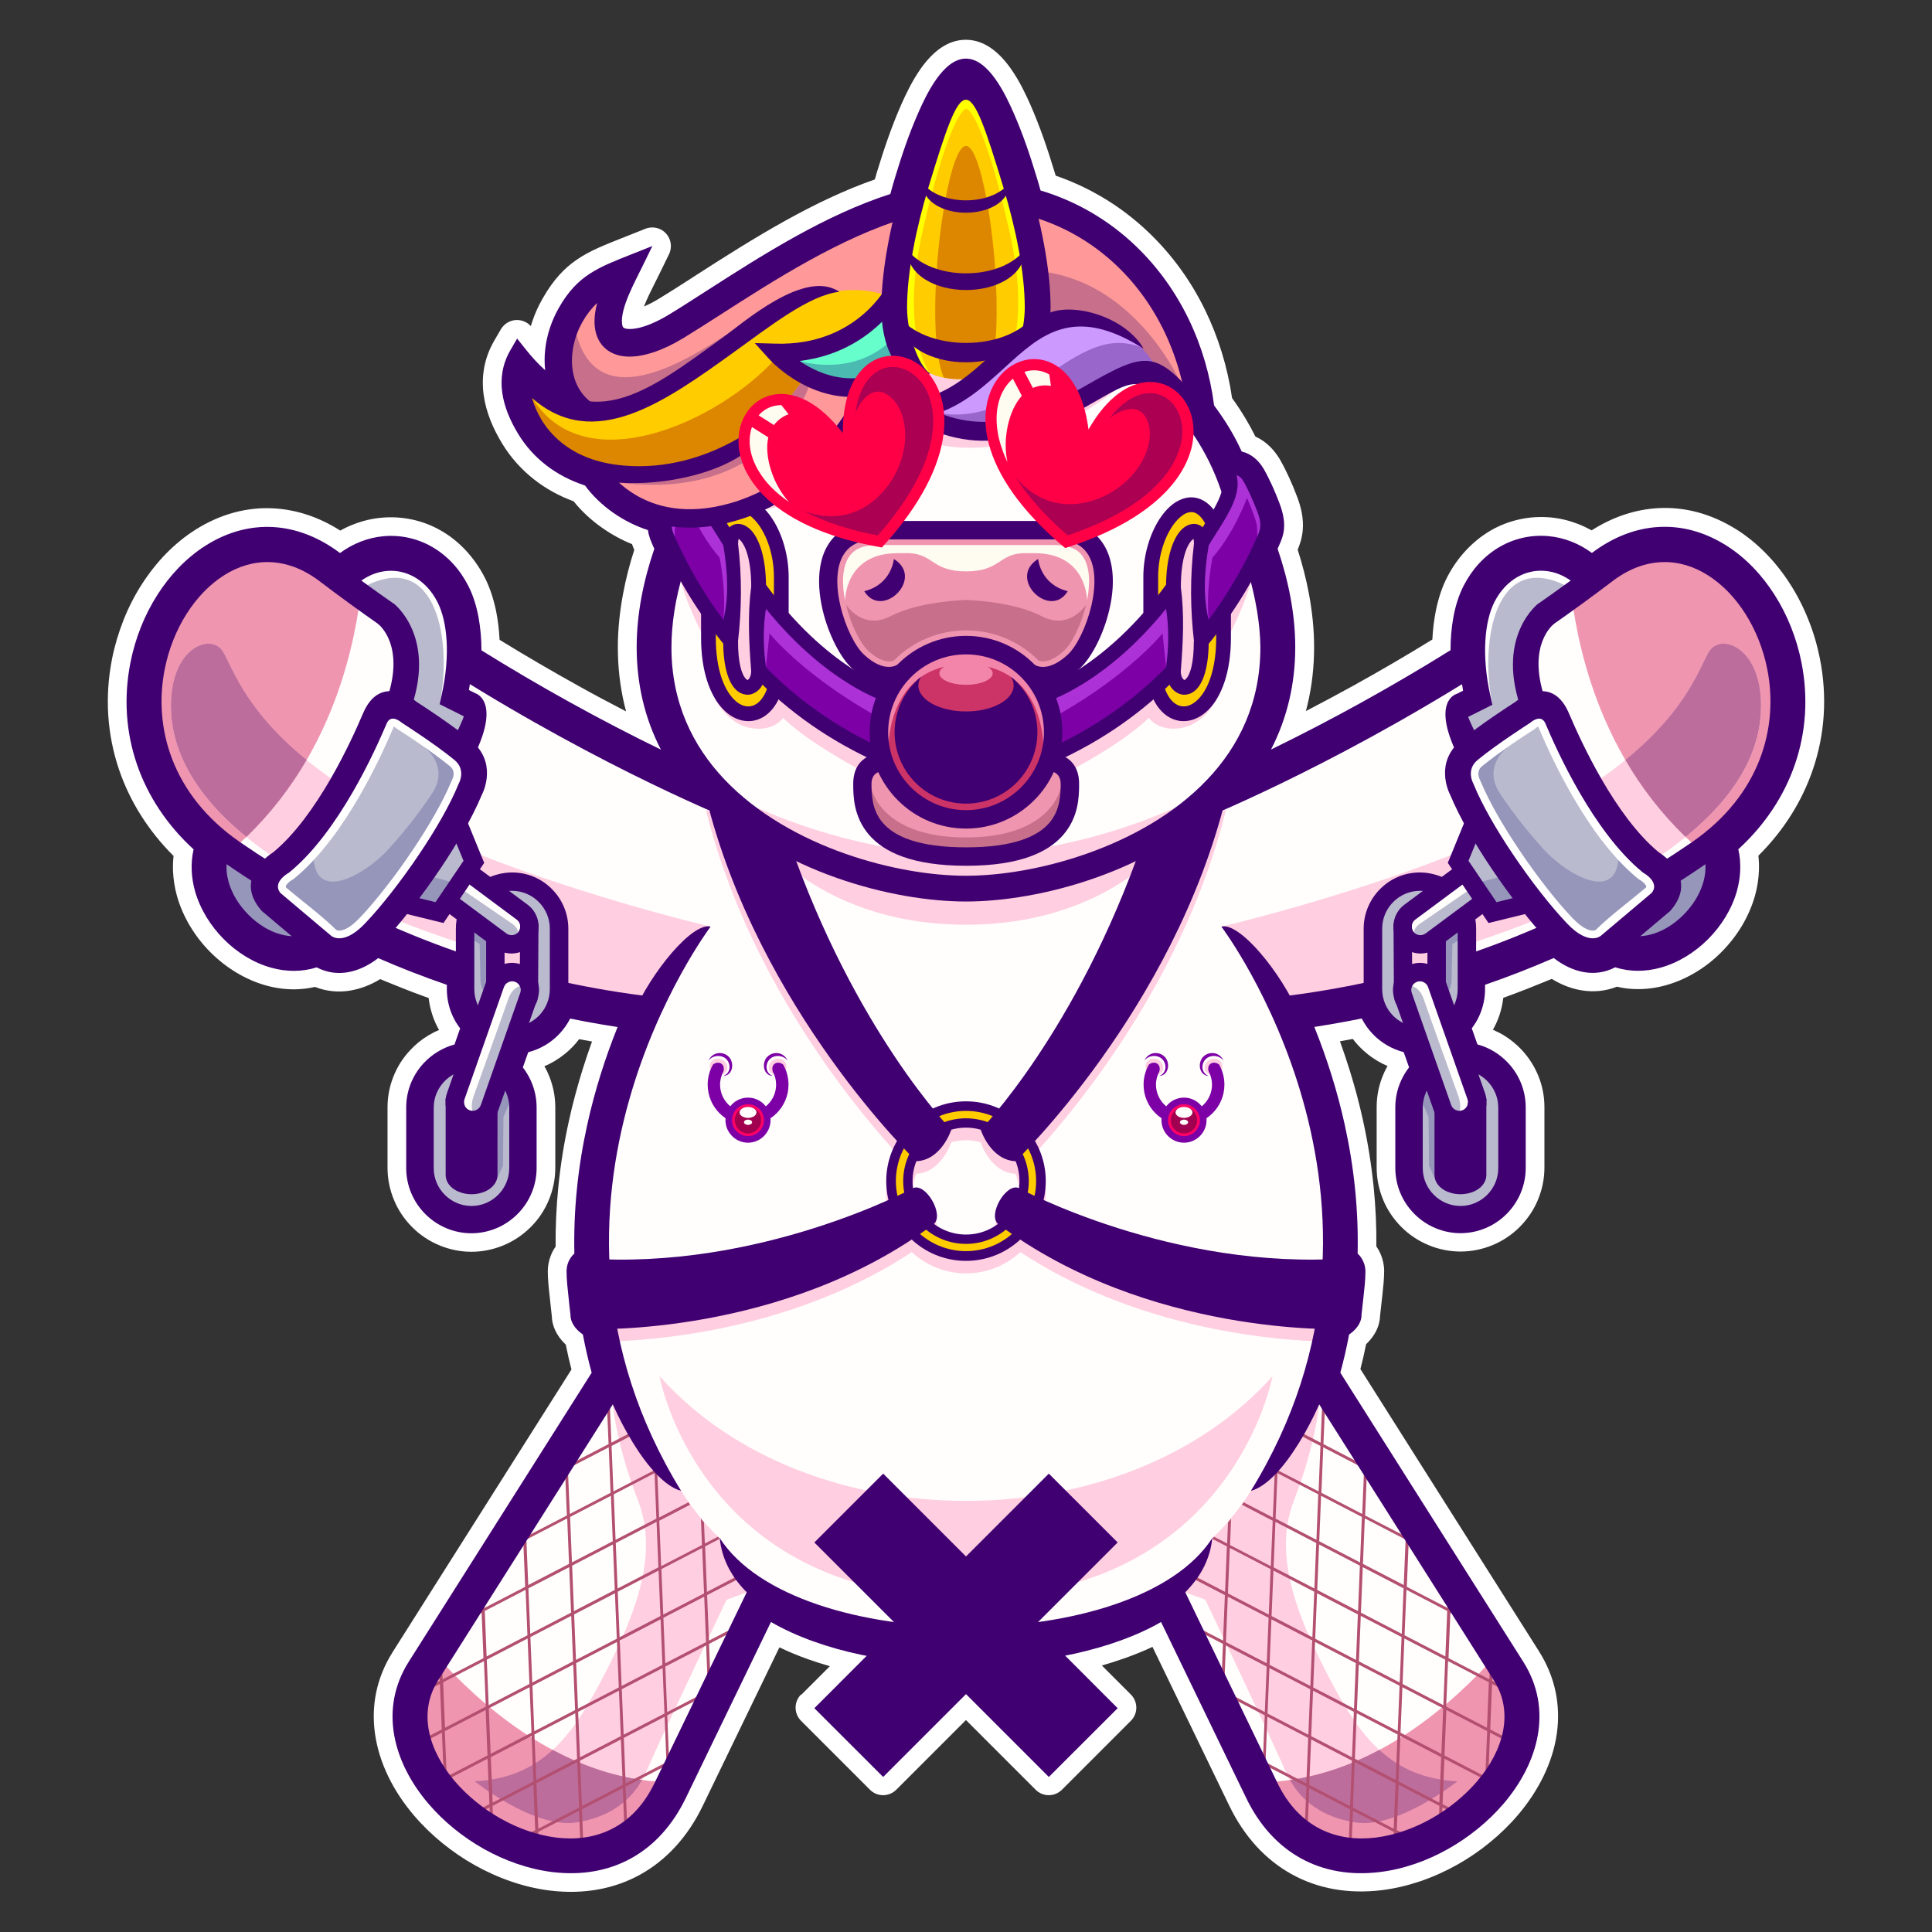 <?xml version="1.0" encoding="UTF-8"?>
<svg id="Layer_1" xmlns="http://www.w3.org/2000/svg" viewBox="0 0 240 240">
  <rect x="0" y="0" width="240" height="240" fill="#333333" stroke="none"/>
  <defs>
    <style>
      .cls-1 {
        fill: #7c00a6;
      }

      .cls-1, .cls-2, .cls-3, .cls-4, .cls-5, .cls-6, .cls-7, .cls-8, .cls-9, .cls-10, .cls-11, .cls-12, .cls-13, .cls-14, .cls-15, .cls-16, .cls-17, .cls-18, .cls-19, .cls-20, .cls-21, .cls-22, .cls-23, .cls-24, .cls-25, .cls-26, .cls-27, .cls-28 {
        fill-rule: evenodd;
      }

      .cls-2 {
        fill: #c8708b;
      }

      .cls-3 {
        fill: #400072;
      }

      .cls-4 {
        fill: #6fc;
      }

      .cls-5 {
        fill: #ff0046;
      }

      .cls-6 {
        fill: #fff;
      }

      .cls-7 {
        fill: #ac31d6;
      }

      .cls-8 {
        fill: #96c;
      }

      .cls-9 {
        fill: #b34f71;
      }

      .cls-10 {
        fill: #fc0;
      }

      .cls-11 {
        fill: #c9f;
      }

      .cls-12 {
        fill: #f06;
      }

      .cls-13 {
        fill: #a10050;
      }

      .cls-14 {
        fill: #f285a9;
      }

      .cls-15 {
        fill: #f095af;
      }

      .cls-16 {
        fill: #c36;
      }

      .cls-17 {
        fill: #4bbab1;
      }

      .cls-18 {
        fill: #bd6d9b;
      }

      .cls-19 {
        fill: #fefbf1;
      }

      .cls-20 {
        fill: #dd8600;
      }

      .cls-21 {
        fill: #ffcee0;
      }

      .cls-22 {
        fill: #f99;
      }

      .cls-23 {
        fill: #fffefc;
      }

      .cls-24 {
        fill: #babace;
      }

      .cls-25 {
        fill: #f6e7e7;
      }

      .cls-26 {
        fill: #9696bb;
      }

      .cls-27 {
        fill: #ac0053;
      }

      .cls-28 {
        fill: #ff0;
      }
    </style>
  </defs>
  <path class="cls-6" d="M99.52,210.55l3.57-3.57c-.91-.26-1.8-.54-2.67-.85-1.25-.44-2.45-.94-3.6-1.49l-9.54,19.72c-1.85,3.83-4.5,6.7-7.75,8.51-3.24,1.79-7.05,2.49-11.23,1.98-1.6-.2-3.18-.57-4.73-1.1-1.6-.54-3.14-1.24-4.59-2.05-1.41-.79-2.77-1.72-4.06-2.77-1.26-1.03-2.43-2.16-3.47-3.38-2.56-2.99-4.36-6.52-4.87-10.21-.47-3.39.14-6.88,2.23-10.17l22.18-35.05c-.13-.49-.25-.98-.36-1.46-.12-.53-.24-1.08-.35-1.63-.37-.35-.72-.75-.99-1.19-.43-.68-.71-1.45-.74-2.31-.1-.86-.18-1.73-.28-2.59-.11-.99-.22-2.06-.22-3.02,0-.66.12-1.31.37-1.94.15-.4.35-.77.6-1.12-.02-2.46.09-4.91.33-7.34.28-2.84.73-5.61,1.33-8.32.45-2.07,1.02-4.16,1.67-6.28.37-1.19.77-2.37,1.19-3.54l-1.6-.29c-.24.32-.5.62-.78.92-.63.66-1.35,1.24-2.14,1.72l-.14.09c-.4.24-.82.45-1.25.63.14.25.27.51.39.76.3.65.53,1.32.69,2.01l.03.11c.16.73.24,1.48.24,2.22v7.53c0,1.38-.28,2.73-.8,3.98-.52,1.26-1.28,2.41-2.26,3.38s-2.12,1.74-3.38,2.26c-1.25.52-2.61.8-3.98.8s-2.73-.28-3.98-.8c-1.26-.52-2.41-1.29-3.38-2.26h0c-.98-.99-1.75-2.13-2.26-3.38-.52-1.25-.8-2.61-.8-3.98v-7.53c0-1.32.25-2.61.73-3.81.47-1.2,1.17-2.31,2.08-3.28.67-.72,1.43-1.34,2.25-1.83.43-.26.88-.49,1.34-.68-.16-.28-.3-.56-.43-.84-.3-.67-.53-1.37-.69-2.09-.07-.35-.13-.69-.17-1.04l-.77-.28c-.73-.27-1.48-.55-2.26-.86-.59-.23-1.29-.51-2.09-.84l-.9-.37c-1.16.71-2.42,1.21-3.73,1.42l-.09.02c-1.41.21-2.85.09-4.28-.47-.84.19-1.69.29-2.54.3-1.18,0-2.35-.15-3.5-.47-1.31-.36-2.55-.91-3.69-1.59-1.19-.71-2.29-1.58-3.26-2.55s-1.83-2.07-2.54-3.26c-.69-1.16-1.25-2.41-1.61-3.7-.29-1.03-.46-2.1-.5-3.18h0c-.02-.61,0-1.22.07-1.82-3.13-3.12-5.44-6.78-6.79-10.77-1.45-4.3-1.79-8.97-.85-13.73.32-1.61.8-3.22,1.42-4.8.61-1.54,1.36-3.02,2.25-4.41.88-1.37,1.89-2.67,3.03-3.84,1.1-1.12,2.32-2.13,3.63-2.96,3.14-1.99,6.45-2.85,9.75-2.67,2.85.16,5.65,1.09,8.27,2.76.55-.31,1.12-.58,1.71-.8,1.09-.42,2.25-.7,3.44-.8h0c1.29-.12,2.57-.03,3.79.23,1.25.27,2.45.73,3.56,1.37,1.16.66,2.18,1.49,3.08,2.45h0c.93,1,1.71,2.12,2.33,3.31.67,1.29,1.13,2.73,1.44,4.21.24,1.19.38,2.41.44,3.6,3.25,2,6.55,3.92,9.88,5.77h0c1.9,1.06,3.84,2.09,5.83,3.12l-.2-.8c-.55-2.31-.82-4.7-.82-7.15,0-2.2.23-4.42.64-6.62.35-1.87.82-3.71,1.4-5.49-.1-.23-.18-.45-.26-.67v-.04c-1.33-.53-2.59-1.23-3.77-2.06-1.32-.93-2.51-2.03-3.51-3.27-1.78-.65-3.42-1.55-4.88-2.69-1.57-1.23-2.93-2.73-4.01-4.51-1.14-1.87-1.99-3.91-2.28-6.01-.3-2.25.03-4.53,1.32-6.75l.82-1.41c.15-.24.34-.47.57-.65.96-.76,2.34-.63,3.15.26l.15-.49c.33-1,.77-1.99,1.31-2.93,2.65-4.66,5.47-5.78,9.87-7.52l2.77-1.1c.61-.28,1.33-.3,1.99.01,1.15.56,1.63,1.94,1.08,3.09l-1.26,2.58-.42.84c-.46.91-1.04,2.07-1.44,3.08.7-.29,1.37-.66,1.9-.99,1.34-.81,2.72-1.7,4.09-2.58l.46-.3c3.56-2.29,7.28-4.66,11.19-6.83,3.57-1.98,7.26-3.76,11.04-5.08l.28-.96c.41-1.34.85-2.73,1.36-4.17.5-1.41,1.04-2.8,1.63-4.14.52-1.17,1.35-2.98,2.49-4.57,1.39-1.94,3.21-3.51,5.54-3.51s4.15,1.57,5.54,3.51c1.14,1.59,1.97,3.4,2.49,4.57.59,1.34,1.13,2.73,1.63,4.14.51,1.44.95,2.83,1.36,4.17h0s.15.49.15.49c1.91.66,3.74,1.49,5.48,2.5l.13.07c2.13,1.24,4.13,2.75,5.96,4.5h0c2.9,2.78,5.22,6.01,6.95,9.54,1.69,3.45,2.83,7.18,3.39,11.02.59.81,1.15,1.66,1.68,2.55.44.73.85,1.48,1.22,2.23.47.21.9.48,1.3.8.7.56,1.29,1.27,1.77,2.09.2.35.39.71.58,1.08.19.38.36.73.51,1.06.22.49.4.9.54,1.23.15.37.31.78.48,1.22.24.62.44,1.28.57,1.95.14.73.2,1.5.12,2.29-.06.61-.19,1.14-.36,1.64-.08.24-.17.47-.26.69.57,1.78,1.05,3.62,1.4,5.49.41,2.2.64,4.42.64,6.62,0,2.45-.27,4.84-.82,7.15l-.2.79c1.96-1.02,3.91-2.06,5.83-3.12,3.33-1.84,6.63-3.77,9.88-5.77.06-1.19.2-2.42.44-3.61.3-1.47.76-2.91,1.43-4.19.62-1.19,1.4-2.31,2.33-3.3.91-.97,1.94-1.8,3.08-2.46,1.11-.64,2.32-1.1,3.57-1.37,1.2-.26,2.46-.35,3.73-.24h.06c1.2.11,2.35.39,3.44.81.59.23,1.16.5,1.71.8,2.61-1.67,5.41-2.6,8.27-2.76,3.29-.18,6.61.69,9.75,2.67,1.32.83,2.53,1.84,3.63,2.96,1.14,1.16,2.15,2.46,3.03,3.84.89,1.39,1.64,2.87,2.25,4.41.63,1.57,1.1,3.19,1.42,4.8.94,4.76.61,9.43-.85,13.73-1.35,3.99-3.65,7.65-6.79,10.77.07.6.09,1.19.07,1.79v.03c-.04,1.08-.21,2.15-.5,3.18-.37,1.29-.92,2.54-1.61,3.7-.71,1.19-1.58,2.29-2.54,3.26s-2.06,1.84-3.26,2.55c-1.15.69-2.39,1.23-3.69,1.59-1.15.32-2.32.48-3.5.47-.85,0-1.7-.1-2.54-.3-1.42.56-2.87.68-4.28.47-1.34-.2-2.63-.71-3.82-1.44l-.9.37c-.8.33-1.5.61-2.09.84-.77.3-1.52.59-2.26.86l-.77.28c-.04.35-.1.7-.17,1.04-.15.72-.39,1.42-.69,2.09-.12.27-.27.55-.43.84.46.2.91.42,1.34.68.82.5,1.58,1.11,2.25,1.83.9.97,1.6,2.08,2.08,3.28.48,1.2.73,2.49.73,3.81v7.53c0,1.38-.28,2.73-.8,3.98-.49,1.19-1.21,2.29-2.13,3.24l-.13.14c-.97.97-2.12,1.74-3.38,2.26-1.25.52-2.6.8-3.98.8s-2.73-.28-3.98-.8c-1.26-.52-2.41-1.29-3.38-2.26h0c-.98-.99-1.75-2.13-2.26-3.38-.52-1.25-.8-2.61-.8-3.98v-7.53c0-.75.08-1.49.24-2.22.16-.72.4-1.43.72-2.12.12-.26.25-.51.39-.76-.43-.18-.85-.39-1.25-.63-.84-.5-1.61-1.11-2.28-1.81-.28-.29-.54-.6-.78-.92l-1.6.29c.42,1.17.82,2.35,1.19,3.54.66,2.11,1.22,4.21,1.67,6.28.6,2.7,1.04,5.48,1.33,8.31.24,2.43.36,4.88.33,7.34.2.29.37.6.51.91.3.69.46,1.43.46,2.15,0,.95-.11,2.01-.22,3l-.29,2.6c-.03.85-.31,1.63-.74,2.31-.28.44-.62.84-.99,1.19-.11.55-.23,1.1-.35,1.63-.11.48-.23.96-.36,1.46l22.18,35.05c2.08,3.29,2.69,6.78,2.23,10.17-.51,3.68-2.31,7.21-4.87,10.21-1.04,1.22-2.21,2.35-3.47,3.38-1.28,1.05-2.65,1.98-4.06,2.77-1.45.81-2.99,1.51-4.59,2.05-1.54.52-3.13.9-4.73,1.1-4.18.51-7.98-.18-11.23-1.98-3.25-1.8-5.9-4.68-7.75-8.51l-9.54-19.73c-1.12.53-2.32,1.01-3.57,1.45-.88.31-1.79.6-2.72.86l3.6,3.6c.91.91.91,2.38,0,3.28l-8.55,8.55c-.91.91-2.38.91-3.28,0l-8.65-8.65-8.65,8.65c-.91.91-2.38.91-3.28,0l-8.55-8.55c-.91-.91-.91-2.38,0-3.28Z"/>
  <g>
    <g>
      <path class="cls-3" d="M163.28,127.59c1.58,3.94,2.86,8,3.77,12.14,1.16,5.25,1.72,10.61,1.6,15.99.61.56.97,1.4.97,2.23,0,1.04-.14,2.2-.25,3.23-.08.72-.16,1.45-.24,2.17.02,1-.72,1.87-1.54,2.43-.3,1.59-.66,3.17-1.09,4.74l22.72,35.9c3.76,5.94,1.87,12.59-2.44,17.64-1.93,2.25-4.31,4.17-6.9,5.63-2.6,1.46-5.5,2.5-8.46,2.86-7.39.91-13.34-2.43-16.61-9.19l-10.58-21.87c-11.94,6.9-35.63,7.41-48.46,0l-10.58,21.87c-3.27,6.76-9.22,10.1-16.61,9.19-2.96-.37-5.86-1.41-8.46-2.86-2.58-1.45-4.97-3.37-6.9-5.63-4.31-5.05-6.2-11.7-2.44-17.64l22.72-35.9c-.43-1.56-.79-3.14-1.09-4.74-.82-.56-1.55-1.43-1.54-2.43-.09-.72-.17-1.45-.24-2.17-.11-1.03-.25-2.2-.25-3.23,0-.77.26-1.48.79-2.05.05-.06.12-.12.18-.18-.12-5.38.44-10.75,1.6-16,.91-4.14,2.19-8.21,3.77-12.14-.64-.1-1.29-.2-1.93-.31-1.32-.22-2.64-.47-3.96-.74-.35.69-.81,1.33-1.34,1.9-1.05,1.11-2.39,1.9-3.87,2.28l-.67,1.89c.38.49.71,1.03.97,1.6.49,1.06.74,2.21.74,3.37v7.53c0,2.15-.86,4.2-2.38,5.72s-3.57,2.38-5.72,2.38-4.2-.86-5.72-2.38c-1.52-1.52-2.38-3.57-2.38-5.72v-7.53c0-2.05.78-4.01,2.18-5.51,1.04-1.11,2.36-1.91,3.82-2.31l.7-2c-.37-.49-.69-1.01-.94-1.57-.47-1.04-.71-2.17-.71-3.31v-.53c-1.49-.51-2.97-1.06-4.44-1.63-1.37-.54-2.74-1.1-4.09-1.69-2.26,1.75-5.04,2.51-7.64,1.15-1.83.58-3.77.56-5.62.05-2.23-.61-4.29-1.91-5.92-3.55-1.64-1.65-2.93-3.72-3.57-5.96-.48-1.71-.57-3.48-.18-5.2-6.56-6-9.59-14.41-7.84-23.23.59-2.97,1.72-5.85,3.35-8.4,1.53-2.4,3.54-4.55,5.96-6.09,5.49-3.48,11.54-2.99,16.72.91,1.59-1.17,3.44-1.91,5.41-2.09,2.08-.19,4.19.27,6,1.31,1.96,1.12,3.47,2.81,4.5,4.81,1.23,2.37,1.65,5.36,1.66,8.06,7.19,4.47,14.67,8.62,22.29,12.33-2.02-3.91-3.01-8.18-3.01-12.71,0-4.17.85-8.3,2.19-12.23,0,0,0,0,0-.01l-.11-.24c-.33-.74-.59-1.36-.68-2.08-3.06-.99-5.91-2.96-7.82-5.54-.04-.01-.08-.03-.12-.04-3.43-1.14-6.32-3.29-8.2-6.4-1.97-3.25-2.95-6.94-.93-10.4l.82-1.41,1.02,1.28c.73.92,1.55,1.84,2.46,2.65-.09-.87-.09-1.74.01-2.61.2-1.8.8-3.57,1.7-5.15,2.29-4.03,4.87-4.99,8.94-6.61l2.67-1.06-1.26,2.58c-.85,1.76-2.73,5.11-2.51,7.06.01.13.06.41.18.5.17.14.55.17.76.17,1.58.01,3.6-1,4.91-1.8,1.55-.94,3.07-1.93,4.6-2.91,7.09-4.55,14.79-9.46,22.88-12.06.19-.7.39-1.4.6-2.09.82-2.72,1.74-5.44,2.89-8.04.96-2.18,3.07-6.69,5.9-6.69s4.94,4.51,5.9,6.69c1.15,2.6,2.07,5.32,2.89,8.04.17.55.33,1.1.48,1.65,4.45,1.33,8.48,3.69,11.84,6.91,5.48,5.25,8.76,12.32,9.72,19.8,1.34,1.78,2.51,3.69,3.43,5.72,1.19.28,2.11,1.09,2.75,2.19.36.63.68,1.29.99,1.95.35.76.67,1.53.96,2.31.38,1.02.66,2.11.55,3.2-.08.82-.35,1.45-.68,2.18l-.11.24s0,0,0,.01c1.34,3.94,2.19,8.07,2.19,12.23,0,4.53-.99,8.79-3.01,12.71,7.63-3.72,15.11-7.87,22.3-12.34,0-2.69.42-5.69,1.65-8.05,1.03-1.99,2.54-3.69,4.5-4.81,1.81-1.04,3.92-1.5,6-1.31,1.98.18,3.83.92,5.41,2.09,5.17-3.9,11.22-4.39,16.72-.91,2.42,1.53,4.42,3.68,5.96,6.09,1.63,2.55,2.76,5.44,3.35,8.4,1.75,8.82-1.28,17.23-7.84,23.23.39,1.72.3,3.49-.18,5.2-.63,2.24-1.93,4.31-3.57,5.96-1.63,1.63-3.68,2.93-5.92,3.55-1.86.51-3.79.54-5.62-.05-2.6,1.36-5.39.6-7.64-1.15-1.35.59-2.72,1.15-4.09,1.69-1.47.57-2.95,1.12-4.44,1.63v.53c0,1.14-.24,2.27-.71,3.31-.25.56-.57,1.09-.94,1.57l.7,2c1.46.39,2.78,1.2,3.82,2.31,1.4,1.5,2.18,3.46,2.18,5.51v7.53c0,2.15-.86,4.2-2.38,5.72-1.52,1.52-3.57,2.38-5.72,2.38s-4.2-.86-5.72-2.38c-1.52-1.52-2.38-3.57-2.38-5.72v-7.53c0-1.17.25-2.31.74-3.37.26-.57.59-1.1.97-1.6l-.67-1.89c-1.47-.38-2.82-1.17-3.87-2.28-.54-.57-.99-1.21-1.34-1.9-1.32.27-2.64.51-3.96.74-.64.11-1.29.21-1.93.31Z"/>
      <g>
        <g>
          <g>
            <path class="cls-24" d="M178.43,145.94v-7.77l-.05-.13c-.38-1.04-.74-2.09-1.1-3.13-.11.22-.21.43-.32.65-.15.31-.26.65-.33,1-.07.34-.11.69-.11,1.05v7.53c0,.66.13,1.3.37,1.88.25.6.62,1.14,1.07,1.6s1,.82,1.6,1.07c.58.24,1.21.37,1.88.37s1.3-.13,1.87-.37c.6-.25,1.14-.62,1.6-1.07.45-.45.82-1,1.07-1.6.24-.58.37-1.21.37-1.88v-7.53c0-.63-.12-1.24-.34-1.8-.23-.58-.56-1.1-.98-1.55-.18-.2-.38-.38-.6-.54-.21-.16-.44-.31-.68-.44l-.52-.28,1.02,2.89c.04.1.07.2.09.3.02.1.04.2.06.31h0c0,.06.02.1.02.15v.16s0,.11,0,.11v.11s0,.24,0,.24h0v8.69c0,.34-.09.65-.27.92-.18.29-.45.55-.79.75-.26.16-.57.29-.9.38-.32.08-.68.13-1.04.13s-.72-.05-1.04-.13c-.34-.09-.64-.22-.9-.38-.33-.2-.6-.46-.79-.75-.17-.28-.27-.59-.27-.92h0ZM188.81,86.85c-2.3-7.97,2.25-11.58,2.45-11.73.63-.44,1.23-.87,1.82-1.28.58-.41,1.18-.84,1.8-1.29l.61-.45-.26-.18c-.5-.35-1.03-.63-1.57-.84-.55-.21-1.11-.34-1.68-.39-.62-.06-1.25-.02-1.85.12-.6.13-1.19.36-1.75.68-.58.33-1.13.77-1.63,1.31-.48.52-.91,1.12-1.27,1.82-.68,1.3-1.09,3.07-1.19,5.14-.09,1.96.09,4.18.61,6.54l.23,1.04-2.73,1.37s-.05,0-.09.03c-.11.05-.2.33.62,2.06l.12.25.22-.17c1.06-.79,2.19-1.57,3.12-2.2.93-.63,1.65-1.09,1.91-1.26l.02-.02s.1-.08.17-.13c.07-.05.15-.11.25-.18l.13-.09-.05-.16h0ZM189.86,89.67l.1-.06.06-.05s.27-.24.62-.38c.51-.21,1.17-.26,1.55.63.36.85.91,2.11,1.63,3.6.71,1.49,1.6,3.2,2.61,4.96,1.04,1.79,2.22,3.63,3.53,5.33,1.3,1.7,2.72,3.26,4.24,4.5l.06.05.11.06s.15.08.33.23c.25.19.59.5.81.88.23.41.31.9.01,1.43-.04.07-.08.14-.13.2l-.02.02-6.26,5.28-.05.05s-1.65,1.54-4.55-1.5c-1.01-1.05-2.15-2.39-3.32-3.89-1.15-1.47-2.34-3.11-3.47-4.78-1.04-1.55-2.03-3.13-2.88-4.65-.79-1.41-1.47-2.77-1.98-4l-.04-.09-.03-.05c-.05-.1-1-1.88.61-3.19,2.5-2.04,6.42-4.55,6.45-4.56h0ZM208.46,111.05c-.17.59-.51,1.21-1.08,1.87l-.07.09-4.2,3.55.67-.03c.24-.01.47-.04.71-.07.24-.04.48-.09.72-.16.73-.2,1.45-.52,2.14-.94.7-.43,1.36-.95,1.96-1.55.6-.6,1.13-1.28,1.56-1.99.42-.7.75-1.44.96-2.19.11-.38.19-.77.23-1.16.04-.38.05-.76.03-1.14l-.03-.4-.33.23c-.37.25-.73.5-1.07.73-.32.22-.64.43-.97.65-.37.24-.71.46-1.04.67l-.13.08.03.15c.1.5.09,1.04-.08,1.61h0ZM183.08,104.71l-.92,2.24c1.21,1.79,2.42,3.58,3.64,5.37l2.48-.61-.21-.28c-.44-.59-.89-1.2-1.34-1.83-.44-.62-.87-1.24-1.29-1.86-.35-.52-.68-1.03-1.01-1.54-.31-.49-.63-1-.94-1.52l-.24-.39-.17.42h0ZM177.23,116.13l5.96-4.42-1.46-2.16-6.05,4.49c-.14.1-.25.23-.34.37-.09.15-.14.31-.17.48v.02c0,.13,0,.26,0,.39v.02c.02.1.05.2.09.29.04.09.09.18.15.26.1.14.23.25.37.34.15.09.31.14.48.17.17.02.34.02.51-.02.16-.04.32-.11.46-.21h0ZM179.38,116.92v-.11l1.92-1.43v7.51c0,.35-.04.7-.11,1.03-.07.34-.18.67-.32.98-.09.2-.18.39-.27.59l-1.22-3.46v-5.1h0ZM173.77,113.48c-.21.36-.35.75-.41,1.15-.02.14-.03.28-.03.41,0,.13,0,.27.02.41.18,1.85.03,4.73.04,6.68v.03c-.08.28-.12.57-.12.85,0,.28.05.57.13.85v.02s0,.02,0,.02c0,.06.02.12.03.18.01.06.03.12.05.18v.04s.05.09.07.14c.03.06.06.12.09.17v.02c.36.97.7,1.94,1.04,2.91l-.51-.26c-.26-.13-.5-.28-.73-.45-.23-.17-.44-.36-.64-.57-.42-.45-.77-.98-1-1.56-.22-.56-.35-1.18-.35-1.81v-7.53c0-.66.13-1.3.37-1.87.25-.6.62-1.14,1.07-1.6s1-.82,1.6-1.07c.58-.24,1.21-.37,1.87-.37.05,0,.12,0,.2,0,.07,0,.14,0,.19.01l.61.05-2.8,2.08c-.34.25-.61.56-.82.9h0ZM182.52,136.47s.03.09.04.14c.01.05.02.1.02.14h0c0,.05,0,.1,0,.15,0,.04,0,.09,0,.13v.02c0,.07-.02.15-.04.22-.02.07-.05.14-.08.21-.07.15-.18.29-.3.41-.12.11-.27.2-.43.26h0c-.17.06-.34.08-.5.07-.17,0-.34-.05-.49-.13-.15-.07-.29-.18-.41-.3-.11-.12-.2-.27-.26-.43l-4.9-13.94c-.06-.17-.08-.34-.07-.5,0-.17.05-.34.13-.49.07-.15.18-.29.3-.41.12-.11.27-.2.43-.26h0c.17-.06.34-.08.5-.07.17,0,.34.05.49.13.15.07.29.18.41.3.11.12.2.27.26.43l4.9,13.93Z"/>
            <path class="cls-26" d="M178.43,145.94v-7.77l-.05-.13c-.38-1.04-.74-2.09-1.1-3.13-.11.22-.21.43-.32.65-.15.31-.26.65-.33,1-.02.07-.03.15-.04.23.42.94.87,1.94.87,1.94l.06,6.08.87,1.94s.12.04.29.06c-.15-.26-.23-.55-.23-.86Z"/>
            <path class="cls-26" d="M181.3,116.72l-.88.56-.1,4.28s.08.99-.5,1.74l-.45-1.28v-5.22l1.92-1.43v1.34Z"/>
            <path class="cls-23" d="M175.2,122.45l.23.05s.95.22,1.4,1.52c.44,1.3,4.29,12.02,4.29,12.02,0,0,.55,1.35.11,2.16.16,0,.33-.01.5-.07h0c.17-.06.31-.15.43-.26.13-.11.23-.25.3-.41.03-.07.06-.14.08-.21.02-.07.03-.14.04-.22v-.02s0-.08,0-.13c0-.04,0-.09,0-.14h0c0-.05-.01-.1-.02-.15-.01-.05-.02-.09-.04-.14l-4.9-13.93c-.06-.17-.15-.31-.26-.43-.11-.13-.25-.23-.41-.3-.15-.07-.32-.12-.49-.13-.16,0-.33.01-.5.07h0c-.17.06-.31.15-.43.26-.13.11-.23.25-.3.41,0,.02-.02.03-.02.05Z"/>
            <path class="cls-23" d="M182.43,110.6l-6.21,4.26s-.74.62-.48,1.03c.06.09.05.19,0,.28-.13-.08-.24-.19-.33-.31-.06-.08-.11-.17-.15-.26-.04-.09-.07-.19-.08-.29v-.02c0-.13,0-.26,0-.39v-.02c.03-.17.09-.33.17-.48.08-.14.2-.27.34-.37l6.05-4.49.71,1.05Z"/>
            <path class="cls-26" d="M186.26,108.94l-2.1.56s.02.2.06.5l1.57,2.33,2.48-.61-.21-.28c-.44-.59-.89-1.2-1.34-1.83-.16-.22-.32-.45-.47-.67Z"/>
            <path class="cls-26" d="M208.46,111.05c-.17.59-.51,1.21-1.08,1.87l-.07.09-4.2,3.55.67-.03c.24-.01.47-.04.71-.07.24-.04.48-.09.72-.16.73-.2,1.45-.52,2.14-.94.7-.43,1.36-.95,1.96-1.55.6-.6,1.13-1.28,1.56-1.99.42-.7.75-1.44.96-2.19.11-.38.19-.77.23-1.16.04-.38.05-.76.03-1.14l-.03-.4-.33.23c-.37.25-.73.5-1.07.73-.32.22-.64.43-.97.65-.37.24-.71.46-1.04.67l-.13.08.03.15c.1.5.09,1.04-.08,1.61Z"/>
            <path class="cls-6" d="M194.56,72.78c-8.81-4.45-10.77,6.84-9.18,14.7,0,0-.12-.15-.33-.41l-.17-.75c-.52-2.36-.71-4.58-.61-6.54.1-2.07.52-3.84,1.19-5.14.36-.7.79-1.31,1.27-1.82.5-.54,1.05-.98,1.63-1.31.56-.32,1.15-.54,1.75-.68.61-.14,1.23-.18,1.85-.12.56.05,1.13.18,1.68.39.54.2,1.07.48,1.57.84l.26.18c-.47.34-.45.33-.92.67Z"/>
            <path class="cls-24" d="M204.51,110.29l-6.18,5.22-.04.04c-.15.1-.41.12-.57.1-.86-.1-1.81-.95-2.37-1.54-1.14-1.19-2.2-2.48-3.22-3.77-1.21-1.54-2.35-3.13-3.44-4.75-.96-1.43-1.89-2.9-2.74-4.41-.74-1.3-1.45-2.66-2.02-4.05l-.06-.15-.06-.1c-.09-.17-.16-.44-.18-.63-.04-.47.15-.83.51-1.12,1.29-1.06,2.69-2.04,4.08-2.98.75-.51,1.5-1.01,2.27-1.5l.17-.11.12-.1c.07-.06.23-.17.35-.21,0,.01.01.03.02.04,1.25,2.97,2.69,5.91,4.3,8.69,2.09,3.61,4.79,7.49,8.03,10.14l.13.1.2.12c.21.13.46.34.61.53.13.17.21.29.11.46Z"/>
            <path class="cls-26" d="M204.51,110.29l-6.18,5.22-.04.04c-.15.1-.41.12-.57.1-.86-.1-1.81-.95-2.37-1.54-1.14-1.19-2.2-2.48-3.22-3.77-1.21-1.54-2.35-3.13-3.44-4.75-.96-1.43-1.89-2.9-2.74-4.41-.74-1.3-1.45-2.66-2.02-4.05l-.06-.15-.06-.1c-.09-.17-.16-.44-.18-.63-.04-.47.15-.83.51-1.12.96-.78,1.97-1.52,2.99-2.23h.07s-3.03,2.27-.94,5.55c1,1.57,3.22,4.59,5.58,7.14,2.8,3.03,8.77,6.45,9.19,1.19.78.84,1.59,1.62,2.44,2.32l.13.1.2.12c.21.13.46.34.61.53.13.17.21.29.11.46Z"/>
            <path class="cls-6" d="M198.98,104.39c1.34,1.76,2.83,3.39,4.45,4.72.15.12.16.12.33.22.11.06.22.15.33.24s.2.19.27.28c.06.08.11.15.13.22.02.06.01.12-.03.19-1.87,1.58-4.56,3.59-6.22,5.25-.06.04-.14.07-.22.08-.11.02-.23.02-.32,0-.42-.05-.87-.28-1.28-.58-.41-.3-.79-.66-1.07-.95-.57-.59-1.12-1.21-1.65-1.84-.54-.63-1.06-1.28-1.56-1.92-.6-.76-1.18-1.54-1.75-2.32-.58-.8-1.14-1.61-1.69-2.43-.48-.72-.95-1.44-1.41-2.18-.46-.73-.9-1.48-1.33-2.23-.37-.65-.73-1.32-1.07-1.99-.34-.67-.66-1.36-.95-2.05-.05-.12-.06-.15-.12-.26-.04-.08-.08-.18-.11-.28-.03-.11-.05-.23-.06-.33-.02-.23.02-.43.1-.61.08-.18.22-.34.4-.48.65-.53,1.32-1.04,2-1.53.68-.5,1.38-.98,2.07-1.45.37-.25.75-.51,1.13-.76.38-.25.76-.5,1.14-.74.15-.1.16-.1.29-.21.04-.03.1-.08.17-.12.04-.03.09-.05.13-.07.64,1.51,1.32,3.01,2.05,4.49.71,1.43,1.46,2.84,2.25,4.21,1.05,1.8,2.25,3.68,3.59,5.43h0ZM193.64,93.49c-.72-1.49-1.27-2.76-1.63-3.61-.32-.75-.88-.71-1.3-.53-.32.13-.56.34-.57.35l-.07.06-.11.07s-3.94,2.52-6.43,4.55c-1.52,1.24-.58,2.94-.56,2.96l.03.06.04.1c.51,1.23,1.18,2.58,1.97,3.98.85,1.52,1.84,3.09,2.87,4.64,1.12,1.67,2.31,3.3,3.46,4.77,1.17,1.5,2.31,2.83,3.31,3.88,2.77,2.9,4.26,1.51,4.28,1.49l.04-.04c1.1-.92,5.67-4.51,6.25-5.28.05-.06.09-.12.12-.18.26-.46.19-.89-.01-1.25-.2-.36-.52-.64-.76-.82-.18-.13-.31-.21-.31-.21l-.13-.08-.07-.06c-1.53-1.25-2.96-2.82-4.27-4.53-1.31-1.71-2.5-3.56-3.54-5.35-1.02-1.76-1.9-3.48-2.62-4.97Z"/>
          </g>
          <path class="cls-23" d="M117.56,44.54c1.55.3,3.22.31,4.78.02l.8-.15-.6.54c-1.31,1.18-2.67,2.33-4.19,3.24-1.53.91-3.2,1.57-5.14,1.76l-2.69.26,2.29,1.42c4.73,2.94,9.01,3.31,12.84,2.52,3.84-.79,7.23-2.74,10.15-4.41l.34-.2c4.44-2.56,5.51-3.17,9.11.41,1,1,2.23,2.4,3.43,4.23,1.2,1.83,2.38,4.1,3.29,6.83l.02.07-.02.07c-.1.36-.25.73-.42,1.12-.17.38-.38.76-.6,1.15l-.17.3-.21-.27c-.23-.29-.46-.53-.71-.73-.25-.2-.51-.36-.78-.47-.38-.16-.77-.24-1.16-.23-.4,0-.81.1-1.21.28-.35.15-.69.37-1.02.64-.34.28-.67.61-.97,1-.73.91-1.36,2.13-1.8,3.51-.41,1.29-.66,2.74-.66,4.24v4.55l-.06.07c-1.48,1.67-2.92,3.06-4.26,4.21-1.35,1.15-2.6,2.06-3.71,2.78l-2.27,1.46,2.08-1.91c.69-.64,1.42-1.69,2.06-2.97.62-1.23,1.15-2.67,1.5-4.15.22-.94.37-1.91.42-2.86.04-.87,0-1.73-.14-2.54-.17-.94-.48-1.81-.95-2.56-.43-.69-1.01-1.29-1.76-1.76-.53-.34-1.15-.6-1.85-.78-.67-.17-1.42-.26-2.26-.26h-22.09c-.84,0-1.59.09-2.26.26-.7.18-1.31.45-1.85.78-.74.47-1.32,1.07-1.76,1.76-.47.76-.78,1.63-.95,2.56-.15.81-.19,1.67-.14,2.54.05.95.2,1.91.42,2.86.35,1.48.88,2.91,1.5,4.15.64,1.27,1.36,2.32,2.06,2.97l2.08,1.91-2.27-1.46c-1.11-.71-2.36-1.62-3.71-2.78-1.35-1.15-2.79-2.54-4.26-4.21l-.06-.07v-4.55c0-1.5-.24-2.95-.66-4.24-.44-1.39-1.07-2.6-1.8-3.51-.06-.07-.12-.15-.2-.24-.07-.08-.14-.16-.21-.23l-.22-.23.29-.14c4.26-2.02,7.48-5.06,9.77-7.87,2.29-2.81,3.64-5.39,4.16-6.47l.04-.09.1-.03c.73-.21,1.48-.49,2.24-.86.76-.37,1.55-.84,2.34-1.41l.08-.05h.09c.26.05.54.06.83.04.15-.01.3-.03.46-.06-.26-.26-.52-.6-.76-1-.36-.6-.69-1.33-.97-2.14l-.25-.73.61.47c1.04.81,2.4,1.36,3.87,1.65h0ZM104.24,91.99c-1.16-.67-2.26-1.38-3.3-2.11-.72-.5-1.41-1.01-2.08-1.53-.69-.54-1.36-1.09-2-1.64l-.22-.2-.13.27c-.26.54-.58,1-.92,1.37-.36.38-.75.67-1.17.87-.36.17-.74.28-1.12.32-.38.04-.78,0-1.17-.09-.38-.09-.75-.25-1.11-.47-.36-.22-.7-.5-1.03-.84-.79-.82-1.49-2.02-1.97-3.59-.43-1.41-.69-3.12-.69-5.14v-3.02l-.04-.06c-.45-.66-.88-1.33-1.3-1.99-.43-.69-.83-1.37-1.21-2.04l-.27-.49-.14.54c-.39,1.46-.68,2.87-.87,4.23-.2,1.4-.29,2.75-.29,4.05,0,3.28.61,6.24,1.68,8.9,1.17,2.9,2.89,5.45,4.98,7.65,1.94,2.04,4.19,3.8,6.62,5.29,2.68,1.65,5.57,2.97,8.49,3.99,2.58.9,5.17,1.57,7.64,2.03,2.66.48,5.18.72,7.4.72s4.75-.23,7.4-.72c2.47-.45,5.06-1.12,7.64-2.03,2.92-1.02,5.81-2.35,8.49-3.99,2.43-1.49,4.68-3.25,6.62-5.29,2.09-2.2,3.81-4.74,4.98-7.65,1.07-2.66,1.68-5.62,1.68-8.9h0c0-1.28-.12-2.6-.32-3.97-.2-1.37-.5-2.78-.87-4.24l-.14-.55-.28.49c-.38.67-.77,1.34-1.18,1.99-.41.66-.84,1.32-1.3,1.99l-.04.06v3.01c0,2.01-.26,3.73-.69,5.14-.48,1.57-1.18,2.77-1.97,3.59-.33.34-.67.62-1.03.84-.36.22-.73.38-1.11.47-.39.1-.78.13-1.17.09-.38-.04-.76-.14-1.12-.32-.42-.2-.82-.49-1.17-.87-.35-.37-.66-.83-.92-1.37l-.13-.27-.22.2c-.64.55-1.3,1.1-2,1.64-.67.52-1.37,1.03-2.08,1.53-1.05.73-2.15,1.43-3.3,2.11-1.12.65-2.28,1.28-3.5,1.87l-.39.19.37.22c.41.24.8.58,1.08,1.07.29.5.48,1.17.48,2.05,0,.79-.02,1.8-.26,2.89-.25,1.08-.73,2.23-1.65,3.3-.89,1.03-2.19,1.97-4.09,2.65-1.92.69-4.45,1.11-7.8,1.11s-5.87-.42-7.8-1.11c-1.9-.68-3.2-1.62-4.09-2.65-.93-1.07-1.41-2.22-1.65-3.3-.25-1.08-.26-2.1-.26-2.89,0-.88.19-1.54.48-2.05.29-.5.68-.84,1.08-1.07l.37-.22-.39-.19c-1.22-.59-2.38-1.21-3.5-1.87h0ZM93.27,78.09c.02,1.71.14,3.44.27,5.16v.02c0,.31-.04.57-.12.79-.09.25-.22.45-.38.56-.03.02-.05.03-.08.04h0s-.09.03-.14.02h0c-.06,0-.12-.03-.18-.07-.04-.03-.09-.07-.13-.11-.32-.32-.61-.9-.8-1.81-.16-.76-.26-1.76-.26-3.05v-.03c.22-1.94.35-3.92.36-5.92,0-2.01-.1-4.06-.36-6.16v-.03c0-.15,0-.27.02-.38.01-.12.04-.22.07-.29l.11-.23.22.13s.08.06.13.1c.04.04.09.08.13.13.4.43.79,1.18,1.06,2.32.22.94.36,2.14.36,3.63v.03c-.23,1.71-.29,3.43-.27,5.14h0ZM148.19,73.69c0-2.01.1-4.06.36-6.16v-.03c0-.15,0-.27-.02-.38-.02-.12-.04-.22-.07-.29l-.11-.23-.22.13s-.08.06-.13.1c-.04.04-.09.08-.13.13-.4.43-.79,1.18-1.06,2.32-.22.94-.36,2.14-.36,3.63v.03c.23,1.71.3,3.43.27,5.14-.02,1.71-.14,3.44-.27,5.16v.02c0,.31.04.57.12.79.09.25.22.45.38.56.03.02.05.03.08.04h0s.09.03.14.02h0c.06,0,.12-.03.18-.07.04-.03.09-.07.13-.11.32-.32.61-.9.8-1.81.16-.76.26-1.76.26-3.05v-.03c-.22-1.94-.35-3.92-.36-5.92Z"/>
          <path class="cls-21" d="M104.24,91.99c1.12.65,2.28,1.28,3.5,1.87l.39.19-.37.22c-.41.24-.8.58-1.08,1.07-.03.05-.06.11-.09.16-1.95-1.06-6.7-3.77-9.3-6.31,0,0-1.23,1.8-4.15,1.23-2.92-.58-4.36-3.7-4.36-3.7l-.08-.63c.38.75.81,1.37,1.28,1.86.33.34.67.62,1.03.84.36.22.73.38,1.11.47.39.1.79.13,1.17.09.38-.04.76-.14,1.12-.32.42-.2.82-.49,1.17-.87.35-.37.66-.83.92-1.37l.13-.27.22.2c.64.55,1.3,1.1,2,1.64.67.52,1.37,1.03,2.08,1.53,1.05.73,2.15,1.43,3.3,2.11h0ZM110.18,105.27c.59.35,1.26.67,2.03.94,1.92.69,4.45,1.11,7.8,1.11s5.88-.42,7.8-1.11c.77-.28,1.44-.59,2.03-.94,9.92-1.74,17.19-5.43,17.19-5.43-1.11.88-2.27,1.69-3.48,2.43-2.68,1.65-5.57,2.97-8.49,3.99-2.57.9-5.17,1.57-7.64,2.03-2.66.48-5.18.72-7.4.72s-4.74-.23-7.4-.72c-2.47-.45-5.06-1.12-7.64-2.03-2.92-1.02-5.81-2.35-8.49-3.99-1.21-.74-2.38-1.55-3.48-2.43,0,0,7.27,3.69,17.19,5.43h0ZM84.43,71.86l.06-.24.27.49c.38.67.78,1.35,1.21,2.04.41.67.85,1.33,1.3,1.99l.04.06v2.7c-.75-1.44-2.01-4.07-2.71-6.62-.04-.16-.1-.3-.18-.43h0ZM133.42,95.5c-.03-.06-.06-.11-.09-.16-.29-.5-.68-.84-1.08-1.07l-.37-.22.39-.19c1.22-.59,2.38-1.21,3.5-1.87,1.16-.67,2.26-1.38,3.3-2.11.72-.5,1.41-1.01,2.08-1.53.69-.54,1.36-1.09,2-1.64l.22-.2.13.27c.26.54.58,1,.92,1.37.36.38.75.67,1.17.87.36.17.74.28,1.12.32.38.04.78,0,1.17-.09.38-.09.75-.25,1.11-.47.36-.22.7-.5,1.03-.84.47-.49.91-1.1,1.28-1.86l-.08.63s-1.44,3.12-4.36,3.7c-2.92.58-4.15-1.23-4.15-1.23-2.6,2.54-7.34,5.25-9.3,6.31h0ZM152.68,78.9v-2.69l.04-.06c.46-.67.89-1.33,1.3-1.99.41-.66.8-1.32,1.18-1.99l.28-.49.06.25c-.06.11-.1.23-.14.36-.71,2.55-1.97,5.17-2.71,6.62h0ZM93.27,78.09c.02,1.71.14,3.44.27,5.16v.02c0,.31-.04.57-.12.79-.09.25-.22.45-.38.56-.03.02-.05.03-.08.04h0s-.09.03-.14.02h0c-.06,0-.12-.03-.18-.07-.04-.03-.09-.07-.13-.11-.32-.32-.61-.9-.8-1.81-.16-.76-.26-1.76-.26-3.05v-.03c.22-1.94.35-3.92.36-5.92,0-2.01-.1-4.06-.36-6.16v-.03c0-.15,0-.27.02-.38.01-.12.04-.22.07-.29l.11-.23.22.13s.08.06.13.1c.04.04.09.08.13.13.4.43.79,1.18,1.06,2.32.22.94.36,2.14.36,3.63v.03c-.23,1.71-.29,3.43-.27,5.14h0ZM148.19,73.69c0,2.01.14,3.98.36,5.92v.03c0,1.29-.1,2.29-.26,3.05-.19.92-.48,1.5-.8,1.81-.05.05-.09.09-.13.11-.06.04-.12.07-.18.07h0s-.09,0-.14-.02h0s-.05-.03-.08-.04c-.16-.11-.29-.3-.38-.56-.08-.22-.12-.49-.12-.79v-.02c.14-1.73.25-3.45.27-5.16.02-1.71-.04-3.43-.27-5.14v-.03c0-1.5.14-2.7.35-3.63.27-1.14.66-1.9,1.06-2.32.05-.05.09-.09.13-.13.05-.04.09-.07.13-.1l.22-.13.11.23c.03.07.06.17.07.29.01.1.02.23.02.38v.03c-.26,2.1-.37,4.15-.36,6.16Z"/>
          <path class="cls-21" d="M117.56,44.54c1.55.3,3.22.31,4.78.02l.8-.15-.6.54c-1.31,1.18-2.67,2.33-4.19,3.24-1.53.91-3.2,1.57-5.14,1.76l-2.69.26,2.29,1.42c4.73,2.94,9.01,3.31,12.84,2.52,3.84-.79,7.23-2.74,10.15-4.41l.34-.2c1.35-.78,2.39-1.38,3.28-1.73-.23.19-.48.39-.74.58-17.9,13.7-28.97,3.74-28.97,3.74-5.54,10.12-14.68,11.16-14.68,11.16l.16-.33c4.13-2.02,7.27-5,9.51-7.75,2.29-2.81,3.64-5.39,4.16-6.47l.04-.09.1-.03c.73-.21,1.48-.49,2.24-.86.76-.37,1.55-.84,2.34-1.41l.08-.05h.09c.26.05.54.06.83.04.15-.01.3-.03.46-.06-.26-.26-.52-.6-.76-1-.36-.6-.69-1.33-.97-2.14l-.25-.73.61.47c1.04.81,2.4,1.36,3.87,1.65Z"/>
          <path class="cls-23" d="M64.27,118.13c.09-.02.17-.04.25-.07l.3-.1v2.1s-.31-.09-.31-.09c-.29-.09-.59-.13-.88-.13-.3,0-.6.04-.89.12l-.29.09v-2.02l.29.08c.21.06.42.09.63.1.21.01.43,0,.64-.03.09-.01.17-.03.26-.05h0ZM68.29,186.39l5.58-8.82,1.07-1.69.33-.51.88-1.39.17.39c1.1,2.48,2.62,5.23,4.28,7.33,1.13,1.43,2.32,2.55,3.47,3.07-1.96-3.25-3.53-6.49-4.76-9.69-1.31-3.38-2.24-6.72-2.86-9.98l-.05-.26h.27c4.05-.18,11.45-.85,19.73-3.35,5.44-1.65,11.26-4.08,16.75-7.69l.15-.1.13.12c.88.81,1.91,1.47,3.05,1.91,1.09.43,2.28.66,3.53.66s2.44-.24,3.53-.66c1.14-.45,2.17-1.1,3.05-1.91l.13-.12.15.1c5.49,3.61,11.3,6.04,16.75,7.69,8.28,2.51,15.69,3.17,19.73,3.34h.27s-.05.27-.05.27c-.62,3.26-1.56,6.6-2.86,9.98-1.24,3.2-2.81,6.44-4.76,9.69,1.15-.52,2.34-1.65,3.47-3.07,1.66-2.1,3.18-4.85,4.28-7.33l.17-.39.88,1.39.33.51,1.07,1.69,5.58,8.82,14.06,22.21c1.24,1.96,1.57,4.08,1.23,6.18-.38,2.32-1.59,4.6-3.32,6.62-.79.92-1.68,1.79-2.65,2.58-.98.79-2.03,1.51-3.14,2.13-1.11.63-2.28,1.15-3.47,1.56-1.15.39-2.33.67-3.49.81-2.57.32-5.13-.04-7.38-1.29-2-1.11-3.76-2.93-5.06-5.62l-7.88-16.31-.36-.75-.74-1.53-.8-1.65-1.74-3.61.12-.12c.95-.95,1.73-1.99,2.29-3.12.4-.8.69-1.64.86-2.52-1.21,1.6-2.81,3.02-4.71,4.25-6.29,4.06-15.9,6.09-25.51,6.09s-19.22-2.03-25.51-6.09c-1.91-1.23-3.51-2.65-4.71-4.25.17.88.46,1.72.86,2.52.56,1.13,1.34,2.17,2.29,3.12l.12.12-1.74,3.61-.8,1.65-.74,1.53-.36.75-7.88,16.31c-1.3,2.68-3.05,4.5-5.06,5.62-2.25,1.25-4.81,1.6-7.38,1.29-1.17-.14-2.34-.42-3.49-.81-1.19-.4-2.35-.93-3.47-1.56-1.11-.62-2.16-1.34-3.14-2.13-.97-.79-1.87-1.66-2.65-2.58-1.73-2.02-2.94-4.31-3.32-6.62-.35-2.1-.01-4.22,1.23-6.18l14.06-22.21h0ZM37.97,101.9c-1.19,1.57-2.48,3-3.85,4.12l-.02.02c-.1.07-.25.17-.43.3-.18.13-.39.3-.6.49l-.13.12-.15-.09c-.33-.21-.66-.42-.98-.63-.37-.24-.74-.49-1.12-.74-.35-.24-.68-.46-.99-.67-4.03-2.78-6.67-6.12-8.2-9.62-1.76-4.03-2.04-8.26-1.28-12.11.25-1.27.62-2.5,1.08-3.67.47-1.19,1.04-2.3,1.7-3.33.64-1.01,1.37-1.93,2.16-2.75.79-.81,1.64-1.51,2.54-2.08,1.85-1.17,3.92-1.79,6.09-1.65,1.98.13,4.03.88,6.04,2.42.57.43,1.15.87,1.76,1.32.64.47,1.28.95,1.92,1.41.58.42,1.19.86,1.81,1.3.62.44,1.21.86,1.78,1.26l.19.13-.02.02c.64.61,2.8,3.12,1.32,8.44l-.05.16h-.17c-.54.02-1.1.18-1.62.58-.54.41-1.04,1.07-1.47,2.08-.34.82-.87,2.03-1.56,3.46-.69,1.43-1.54,3.09-2.53,4.79-.96,1.65-2.05,3.35-3.24,4.91h0ZM50.63,113.33l4.36,1.07.8-1.18,1.19.88c-.02.1-.03.2-.05.3-.02.16-.04.32-.05.48-.01.15-.02.31-.02.47v3.16l-.3-.11c-.66-.23-1.33-.47-1.99-.72-.68-.25-1.35-.51-2-.76-.58-.23-1.16-.46-1.76-.71-.61-.25-1.19-.5-1.75-.74l-.29-.12.2-.24c.22-.26.45-.53.7-.83.23-.27.47-.57.72-.88l.09-.11.14.03h0ZM59.89,107.17l-.59.87,1.56,1.16.12-.05c.15-.06.3-.12.46-.18.16-.05.32-.1.47-.14.28-.07.56-.13.85-.17.28-.04.56-.05.85-.05.91,0,1.78.18,2.57.51.83.34,1.57.85,2.19,1.47.62.62,1.13,1.37,1.47,2.19.33.79.51,1.66.51,2.57v6.93l.18.04c.79.17,1.6.33,2.43.49.82.15,1.64.3,2.48.44.71.12,1.43.23,2.13.34.69.1,1.41.2,2.15.3l.15.02.08-.13c1.36-2.45,3.07-4.75,4.65-6.35,1.25-1.26,2.41-2.06,3.22-2.12-1.79,2.52-13.22,19.44-12.38,41.16v.21s.22,0,.22,0c7.68.18,14.91-1.02,20.96-2.59,6.04-1.57,10.89-3.51,13.82-4.82l.17-.08-.04-.18c-.09-.37-.16-.75-.2-1.14-.05-.38-.07-.77-.07-1.16,0-.87.12-1.72.33-2.52.22-.83.55-1.62.98-2.34l.08-.14-.11-.12c-2.64-2.89-7.11-8.16-11.6-15.19-4.48-7.03-8.97-15.83-11.66-25.76l-.03-.11-.1-.04c-2.56-1.12-6.67-3-11.82-5.62-5.14-2.62-11.29-5.99-17.91-10.06l-.29-.18-.11.7-.09.53.97.49h.02c.08.03,2.61.84.18,6.41l-.06.13.09.11c.99,1.22,1.16,2.54,1.05,3.6-.11,1.07-.5,1.89-.61,2.11v.02c-.23.54-.48,1.09-.76,1.67-.29.59-.6,1.2-.93,1.82l-.05.09,2,4.89h0ZM106.26,123.65c-2.54-4.61-5.19-10.15-7.57-16.59l-.2-.53.51.24c.81.39,1.64.76,2.47,1.1.85.35,1.71.68,2.57.98,2.73.96,5.48,1.67,8.1,2.15,2.81.51,5.48.76,7.85.76s5.04-.25,7.85-.76c2.62-.48,5.37-1.19,8.1-2.15.86-.3,1.72-.63,2.57-.98.83-.34,1.66-.71,2.47-1.1l.51-.24-.2.53c-2.38,6.45-5.02,11.99-7.57,16.59-3.72,6.74-7.24,11.5-9.44,14.2l-.11.14-.16-.07c-.62-.28-1.28-.5-1.96-.65-.66-.14-1.36-.22-2.06-.22s-1.4.08-2.06.22c-.69.15-1.34.37-1.96.65l-.16.07-.11-.14c-2.2-2.7-5.72-7.45-9.44-14.2h0ZM143.36,154.09c6.04,1.57,13.27,2.77,20.96,2.59h.22s0-.22,0-.22c.83-21.72-10.59-38.64-12.38-41.16.82.06,1.97.86,3.22,2.12,1.58,1.59,3.29,3.9,4.65,6.35l.08.13.15-.02c.74-.1,1.46-.19,2.15-.3.71-.11,1.42-.22,2.13-.34.84-.14,1.67-.29,2.48-.44.83-.16,1.64-.32,2.43-.49l.18-.04v-6.93c0-.91.18-1.78.51-2.57.34-.83.85-1.57,1.47-2.19s1.37-1.13,2.19-1.47c.79-.33,1.66-.51,2.58-.51.29,0,.57.02.85.05.29.04.57.09.85.17.16.04.32.09.47.14.16.05.31.11.46.18l.12.05,1.56-1.16-.59-.87,2-4.89-.05-.09c-.33-.62-.65-1.22-.93-1.82-.28-.57-.53-1.13-.75-1.67v-.02c-.12-.22-.51-1.04-.62-2.11-.11-1.06.06-2.37,1.05-3.6l.09-.11-.06-.13c-2.15-4.93-.4-6.07.09-6.28.06-.02.09-.03.1-.04h.02s.97-.49.97-.49l-.1-.57-.12-.75-.29.18c-5.34,3.29-10.37,6.11-14.82,8.46-6.57,3.47-11.85,5.89-14.9,7.23l-.1.04-.03.11c-2.69,9.94-7.18,18.73-11.66,25.76-4.48,7.04-8.95,12.31-11.6,15.19l-.11.12.08.14c.42.73.75,1.51.98,2.34.22.8.33,1.65.33,2.52,0,.39-.02.78-.07,1.16-.05.39-.12.77-.2,1.14l-.05.18.17.08c2.93,1.31,7.78,3.25,13.82,4.82h0ZM113.83,144.02c2.97-.14,4.12-3.74,4.12-3.75l.04-.12.12-.03c.3-.09.61-.15.94-.2.32-.04.63-.07.96-.07s.64.02.96.07c.32.04.63.11.93.2l.12.03.04.12s1.16,3.62,4.12,3.75h.15s.05.14.05.14c.16.4.29.82.37,1.25.08.42.12.86.12,1.3,0,.15,0,.3-.02.46,0,.15-.03.3-.05.45l-.04.31-.28-.13c-.32-.15-.71-.03-1.08.24-.34.25-.66.61-.92,1.03-.27.42-.48.89-.58,1.34-.15.6-.11,1.16.22,1.45l.21.19-.22.17c-.58.43-1.24.78-1.94,1.01-.68.22-1.41.35-2.16.35s-1.48-.12-2.16-.35c-.7-.23-1.36-.58-1.94-1.01l-.22-.17.21-.19c.33-.3.36-.85.22-1.45-.11-.45-.32-.92-.58-1.34-.27-.42-.59-.79-.92-1.03-.37-.27-.75-.39-1.08-.24l-.28.13-.04-.31c-.02-.15-.04-.3-.05-.45,0-.16-.02-.31-.02-.46,0-.44.04-.88.12-1.3.08-.43.21-.85.37-1.25l.05-.14h.15ZM202.03,101.9c-1.19-1.56-2.28-3.26-3.23-4.91-.99-1.7-1.84-3.36-2.53-4.79-.69-1.43-1.22-2.64-1.56-3.46-.42-1.01-.93-1.67-1.47-2.08-.52-.4-1.08-.56-1.62-.58h-.17s-.04-.17-.04-.17c-1.48-5.32.67-7.83,1.32-8.44l-.02-.02.19-.13c.57-.4,1.16-.82,1.78-1.26.62-.44,1.23-.88,1.81-1.3.64-.47,1.28-.94,1.92-1.41.6-.45,1.19-.89,1.76-1.32,2.01-1.53,4.06-2.29,6.04-2.42,2.17-.14,4.24.48,6.09,1.65.9.57,1.75,1.27,2.54,2.08.79.81,1.52,1.74,2.16,2.75.66,1.03,1.23,2.15,1.7,3.33.46,1.17.83,2.4,1.08,3.67.76,3.85.48,8.09-1.28,12.11-1.53,3.5-4.17,6.84-8.2,9.62-.31.21-.64.44-.99.67-.37.25-.74.5-1.12.74-.32.21-.65.42-.98.63l-.15.09-.13-.12c-.21-.19-.42-.36-.6-.49-.18-.13-.33-.23-.43-.3l-.02-.02c-1.36-1.12-2.65-2.56-3.85-4.12h0ZM185.01,114.4l4.5-1.11.09.11c.25.31.49.61.72.88.25.3.48.57.7.83l.2.24-.29.12c-.56.24-1.14.49-1.75.74-.6.25-1.18.48-1.76.71-.65.25-1.31.51-2,.76-.67.25-1.33.49-1.99.72l-.3.11v-3.16c0-.16,0-.31-.02-.47-.01-.16-.03-.32-.05-.48l-.05-.3,1.19-.88.8,1.18h0ZM177.55,118.33v1.72l-.29-.09c-.29-.08-.59-.13-.89-.12-.29,0-.59.05-.88.13l-.29.09v-2.1s.29.1.29.1c.08.03.16.05.25.07.09.02.17.04.26.05.21.03.43.04.64.03.21-.01.42-.05.63-.1l.29-.08v.3Z"/>
          <path class="cls-21" d="M117.74,140.32c.72-.22,1.48-.33,2.26-.33s1.55.12,2.26.33c.46,1.02,1.66,3.59,3.91,3.7h.15s.05.14.05.14c.16.4.29.82.37,1.25.08.42.12.86.12,1.3,0,.15,0,.3-.02.46,0,.15-.03.3-.05.45l-.04.31-.14-.06c-.04-.73-.2-1.42-.46-2.06-3.12-.14-4.33-3.9-4.33-3.91-.58-.17-1.19-.26-1.83-.26s-1.25.09-1.83.26c0,0-1.21,3.76-4.33,3.91-.26.64-.42,1.34-.46,2.06l-.14.06-.04-.31c-.02-.15-.04-.3-.05-.45,0-.16-.02-.31-.02-.46,0-.44.04-.88.12-1.3.08-.43.21-.85.37-1.25l.05-.14h.15c2.24-.11,3.45-2.69,3.91-3.7h0ZM88.44,100.99l-.75-.4c5.01,20.31,17.76,36.11,23.39,42.33.16-.37.34-.73.54-1.07l.08-.14-.11-.12c-2.64-2.89-7.11-8.16-11.6-15.19-4.43-6.94-8.86-15.61-11.56-25.4h0ZM110.34,146.05c-.16.72-.25,1.46-.25,2.23,0,.38.02.76.06,1.13l.31-.14.17-.08-.04-.18c-.09-.37-.16-.75-.2-1.14-.05-.38-.07-.77-.07-1.16,0-.22,0-.45.02-.67h0ZM76.76,166.61c6.78-.29,22.68-1.97,36.51-11.07,1.77,1.64,4.13,2.64,6.74,2.64s4.97-1,6.74-2.64c13.83,9.09,29.73,10.78,36.51,11.07.11-.51.22-1.01.31-1.51l.05-.26h-.27c-4.05-.18-11.45-.85-19.73-3.35-5.44-1.65-11.26-4.08-16.75-7.69l-.15-.1-.13.12c-.34.32-.71-.12-1.1.15l.23.16c-1.53,1.33-3.53,2.13-5.71,2.13s-4.18-.8-5.71-2.13l.23-.16c-.39-.27-.76.17-1.1-.15l-.13-.12-.15.1c-5.49,3.61-11.3,6.04-16.75,7.69-8.28,2.51-15.69,3.17-19.73,3.34h-.27s.05.27.05.27c.1.5.2,1.01.31,1.51h0ZM129.85,149.41c.04-.37.06-.75.06-1.13,0-.77-.09-1.51-.25-2.23.01.22.02.44.02.67,0,.39-.02.78-.07,1.16-.05.39-.12.77-.2,1.14l-.05.18.17.08.31.14h0ZM128.91,142.92c5.63-6.22,18.38-22.02,23.39-42.33l-.75.4c-2.7,9.79-7.13,18.45-11.56,25.4-4.48,7.04-8.95,12.31-11.6,15.19l-.11.12.08.14c.2.34.38.7.54,1.07h0ZM123.85,151.38c-.16.41-.26.82-.26,1.19.18-.11.35-.22.51-.35l.22-.17-.21-.19c-.14-.12-.22-.29-.27-.49h0ZM116.41,152.57c0-.37-.1-.78-.26-1.19-.04.2-.13.37-.27.49l-.21.19.22.17c.16.12.33.24.51.35Z"/>
          <path class="cls-21" d="M75.88,174.41l.24.05s.43,4.98,3.14,11.95c2.71,6.97-.62,14.78-4.47,22.17-3.85,7.39-7.7,12.28-15.82,12.7,0,0,7.35,5.88,12.56,5.12,5.2-.76,7.7-3.75,8.81-6.45,1.11-2.71,9.92-21.23,9.92-21.23l2.51-.91.14.24.14-.28-.12-.12c-.95-.95-1.73-1.99-2.29-3.12-.38-.76-.66-1.55-.83-2.39-.14-.34-.28-.69-.39-1.06,0,0-2.35-2-4.8-5.87l-2.12-3.23c.5.93,1.03,1.86,1.59,2.8-1.15-.52-2.34-1.65-3.47-3.07-1.66-2.1-3.18-4.85-4.28-7.33l-.17-.39-.27.43h0ZM150.2,192.13c.14-.34.28-.69.39-1.06,0,0,2.35-2,4.8-5.87l2.12-3.23c-.5.93-1.03,1.86-1.59,2.8,1.15-.52,2.34-1.65,3.47-3.07,1.66-2.1,3.18-4.85,4.28-7.33l.17-.39.27.43-.24.05s-.43,4.98-3.14,11.95c-2.71,6.97.62,14.78,4.47,22.17,3.85,7.39,7.7,12.28,15.82,12.7,0,0-7.35,5.88-12.56,5.12-5.2-.76-7.7-3.75-8.81-6.45-1.11-2.71-9.92-21.23-9.92-21.23l-2.51-.91-.14.24-.14-.28.12-.12c.95-.95,1.73-1.99,2.29-3.12.38-.76.66-1.55.83-2.39Z"/>
          <path class="cls-15" d="M55.32,206.89c5.88,6.24,15.07,13.59,26.32,14.43l-.13.27c-1.3,2.68-3.05,4.5-5.06,5.62-2.25,1.25-4.81,1.6-7.38,1.29-1.17-.14-2.34-.42-3.49-.81-1.19-.4-2.35-.93-3.47-1.56-1.11-.62-2.16-1.34-3.14-2.13-.97-.79-1.87-1.66-2.65-2.58-1.73-2.02-2.94-4.31-3.32-6.62-.35-2.1-.01-4.22,1.23-6.18l1.08-1.71h0ZM158.36,221.32c11.25-.84,20.45-8.19,26.32-14.43l1.08,1.71c1.24,1.96,1.57,4.08,1.23,6.18-.38,2.32-1.59,4.6-3.32,6.62-.79.92-1.68,1.79-2.65,2.58-.98.79-2.03,1.51-3.14,2.13-1.11.63-2.28,1.15-3.47,1.56-1.15.39-2.33.67-3.49.81-2.57.32-5.13-.04-7.38-1.29-2-1.11-3.76-2.93-5.06-5.62l-.13-.27Z"/>
          <path class="cls-18" d="M68.65,217.38c3.38,1.8,7.11,3.17,11.11,3.74-1.32,2.34-3.79,4.62-8.24,5.28-5.2.76-12.56-5.12-12.56-5.12,4.16-.21,7.2-1.6,9.69-3.9h0ZM171.35,217.38c2.49,2.29,5.53,3.68,9.69,3.9,0,0-7.35,5.88-12.56,5.12-4.46-.65-6.93-2.93-8.24-5.28,4.01-.56,7.73-1.93,11.11-3.74Z"/>
          <g>
            <path class="cls-15" d="M44.57,75.52c-1.32,8.62-5,20.32-14.86,29.29-4.03-2.78-6.67-6.12-8.2-9.62-1.76-4.03-2.04-8.26-1.28-12.11.25-1.27.62-2.5,1.08-3.67.47-1.19,1.04-2.3,1.7-3.33.64-1.01,1.37-1.93,2.16-2.75.79-.81,1.64-1.51,2.54-2.08,1.85-1.17,3.92-1.79,6.09-1.65,1.98.13,4.03.88,6.04,2.42.57.43,1.15.87,1.76,1.32.64.47,1.28.95,1.92,1.41.34.25.69.5,1.05.76Z"/>
            <path class="cls-15" d="M195.43,75.52c1.32,8.62,5,20.32,14.86,29.29,4.03-2.78,6.67-6.12,8.2-9.62,1.76-4.03,2.04-8.26,1.28-12.11-.25-1.27-.62-2.5-1.08-3.67-.47-1.19-1.04-2.3-1.7-3.33-.65-1.01-1.37-1.93-2.16-2.75-.79-.81-1.64-1.51-2.54-2.08-1.85-1.17-3.92-1.79-6.09-1.65-1.98.13-4.03.88-6.04,2.42-.57.43-1.15.87-1.76,1.32-.64.47-1.28.95-1.92,1.41-.34.25-.69.5-1.05.76Z"/>
          </g>
          <g>
            <path class="cls-21" d="M64.27,118.13c.09-.02.17-.04.25-.07l.3-.1v2.1s-.31-.09-.31-.09c-.29-.09-.59-.13-.88-.13-.3,0-.6.04-.89.12l-.29.09v-2.02l.29.08c.21.06.42.09.63.1.21.01.43,0,.64-.03.09-.01.17-.03.26-.05h0ZM151.73,115.11s14.76-3.45,28.8-8.99l-.43,1.04.59.87-1.56,1.16-.12-.05c-.15-.06-.3-.12-.46-.18-.16-.05-.32-.1-.47-.14-.28-.07-.56-.13-.85-.17-.28-.04-.56-.05-.85-.05-.91,0-1.78.18-2.58.51-.83.34-1.57.85-2.19,1.47s-1.13,1.37-1.47,2.19c-.33.79-.51,1.66-.51,2.57v6.93l-.18.04c-.79.17-1.6.33-2.43.49-.82.15-1.64.3-2.48.44-.71.12-1.43.23-2.13.34-.69.1-1.41.2-2.15.3l-.15.02-.08-.13c-1.36-2.45-3.07-4.75-4.65-6.35-1.25-1.26-2.41-2.06-3.22-2.12l.1.14c-.2-.15-.37-.27-.52-.33h0ZM198.7,96.83c11.12-7.74,12.46-14.46,13.77-16.11,1.48-1.87,5.74-.34,6.24,5.7.35,4.14-.64,11.82-12.44,19.88-.15-.11-.28-.2-.37-.26l-.02-.02c-1.36-1.12-2.65-2.56-3.85-4.12-1.19-1.56-2.28-3.26-3.23-4.91l-.09-.16h0ZM190.42,114.41c-2.25.89-4.67,1.77-7.28,2.64v-1.7c0-.16,0-.31-.02-.47-.01-.16-.03-.32-.05-.48l-.05-.3,1.19-.88.8,1.18,4.5-1.11.09.11c.25.31.49.61.72.88l.1.12h0ZM88.27,115.11s-14.76-3.45-28.8-8.99l.43,1.04-.59.87,1.56,1.16.12-.05c.15-.06.3-.12.46-.18.16-.05.32-.1.47-.14.28-.07.56-.13.85-.17.28-.04.56-.05.85-.05.91,0,1.78.18,2.57.51.83.34,1.57.85,2.19,1.47.62.62,1.13,1.37,1.47,2.19.33.79.51,1.66.51,2.57v6.93l.18.04c.79.17,1.6.33,2.43.49.82.15,1.64.3,2.48.44.71.12,1.43.23,2.13.34.69.1,1.41.2,2.15.3l.15.02.08-.13c1.36-2.45,3.07-4.75,4.65-6.35,1.25-1.26,2.41-2.06,3.22-2.12l-.1.14c.2-.15.37-.27.52-.33h0ZM41.3,96.83c-11.12-7.74-12.46-14.46-13.77-16.11-1.48-1.87-5.74-.34-6.24,5.7-.35,4.14.64,11.82,12.44,19.88.15-.11.28-.2.37-.26l.02-.02c1.36-1.12,2.65-2.56,3.85-4.12,1.19-1.56,2.28-3.26,3.24-4.91l.09-.16h0ZM49.58,114.41c2.25.89,4.67,1.77,7.28,2.64v-1.7c0-.16,0-.31.02-.47.01-.16.03-.32.05-.48.01-.1.03-.2.05-.3l-1.19-.88-.8,1.18-4.36-1.07-.14-.03-.09.11c-.25.31-.49.61-.72.88l-.1.12h0ZM177.55,118.33v-.3l-.29.08c-.21.06-.42.09-.63.1-.21.01-.43,0-.64-.03-.09-.01-.17-.03-.26-.05-.09-.02-.17-.04-.25-.07l-.3-.1v2.1s.3-.09.3-.09c.29-.09.59-.13.88-.13.3,0,.6.04.89.12l.29.09v-1.72Z"/>
            <g>
              <path class="cls-18" d="M38.09,94.41c-1.94,3.33-4.39,6.58-7.48,9.56-8.86-7.19-9.63-13.82-9.32-17.56.5-6.04,4.76-7.57,6.24-5.7,1.17,1.48,2.36,7,10.56,13.69Z"/>
              <path class="cls-18" d="M201.91,94.41c1.94,3.33,4.39,6.58,7.48,9.56,8.86-7.19,9.63-13.82,9.32-17.56-.5-6.04-4.76-7.57-6.24-5.7-1.17,1.48-2.36,7-10.56,13.69Z"/>
            </g>
          </g>
          <path class="cls-21" d="M99.31,108.68c4.15,2.99,10.89,6.19,20.69,6.19s16.54-3.21,20.69-6.19c.21-.54.41-1.08.61-1.63l.2-.53-.51.24c-.81.39-1.64.76-2.47,1.1-.85.35-1.71.68-2.57.98-2.73.96-5.48,1.67-8.1,2.15-2.81.51-5.48.76-7.85.76s-5.03-.25-7.85-.76c-2.62-.48-5.37-1.19-8.1-2.15-.86-.3-1.72-.63-2.57-.98-.83-.34-1.66-.71-2.47-1.1l-.51-.24.2.53c.2.55.41,1.09.61,1.63Z"/>
          <path class="cls-10" d="M123.18,139.18l-.42.48-.15-.05c-.41-.15-.84-.27-1.28-.35-.43-.08-.88-.12-1.33-.12s-.9.04-1.33.12c-.44.08-.87.19-1.28.35l-.15.05-.42-.48-.53-.62.29-.12c.53-.22,1.09-.39,1.67-.5.56-.11,1.15-.17,1.74-.17s1.18.06,1.74.17c.58.11,1.14.28,1.67.5l.29.12-.53.62h0ZM127.39,145.04c-.12-.55-.31-1.08-.55-1.59l-.07-.14.42-.44.57-.61.15.28c.33.63.59,1.31.77,2.02.17.69.26,1.41.26,2.15,0,.32-.02.64-.05.95-.03.32-.08.63-.15.94l-.06.28-.72-.34-.56-.27.03-.17c.04-.23.07-.46.1-.69.02-.22.03-.46.03-.7,0-.58-.06-1.14-.18-1.67h0ZM117.45,153.85c.8.28,1.65.44,2.54.44s1.75-.15,2.54-.44c.83-.29,1.58-.73,2.25-1.27l.14-.11.14.1c.26.19.52.37.77.54l.24.17-.22.19c-.8.69-1.72,1.25-2.73,1.63-.98.36-2.03.56-3.13.56s-2.15-.2-3.13-.56c-1.01-.38-1.94-.93-2.73-1.63l-.22-.19.24-.17c.25-.17.51-.36.77-.54l.14-.1.14.11c.66.54,1.42.98,2.25,1.27h0ZM112.61,145.04c-.12.54-.18,1.1-.18,1.67,0,.24.01.48.03.7.02.23.05.46.1.69l.03.17-.56.27c-.09.04-.23.11-.46.22l-.26.12-.06-.28c-.07-.31-.12-.62-.15-.94-.03-.32-.05-.63-.05-.95,0-.74.09-1.46.26-2.15.17-.71.43-1.39.77-2.02l.15-.28.58.61.42.44-.07.14c-.24.5-.43,1.03-.55,1.59Z"/>
          <path class="cls-15" d="M113.08,104.59c-1.7-.56-2.84-1.35-3.59-2.22-.71-.83-1.08-1.75-1.27-2.64-.19-.88-.2-1.71-.2-2.35,0-.5.13-.87.31-1.13.19-.27.44-.44.68-.54l.2-.08.09.2c.29.64.64,1.25,1.04,1.82.4.58.85,1.12,1.35,1.61,1.08,1.08,2.38,1.96,3.81,2.55,1.38.57,2.9.89,4.49.89,3.24,0,6.18-1.31,8.3-3.44.5-.5.95-1.04,1.35-1.61.4-.57.75-1.18,1.04-1.82l.09-.2.2.08c.24.1.49.26.68.54.19.27.31.63.31,1.13,0,.64-.01,1.47-.2,2.35-.19.89-.56,1.82-1.27,2.64-.75.87-1.88,1.65-3.59,2.22-1.68.56-3.93.9-6.92.9s-5.24-.35-6.92-.9Z"/>
          <path class="cls-2" d="M113.08,104.59c-1.7-.56-2.84-1.35-3.59-2.22-.71-.83-1.08-1.75-1.27-2.64-.13-.61-.17-1.19-.19-1.7l.23-.11s1.07,6.11,11.74,6.11,11.74-6.11,11.74-6.11l.23.11c-.02.51-.06,1.1-.19,1.7-.19.89-.56,1.82-1.27,2.64-.75.87-1.88,1.65-3.59,2.22-1.68.56-3.93.9-6.92.9s-5.24-.35-6.92-.9Z"/>
          <path class="cls-16" d="M116.21,100.12c-1.21-.5-2.31-1.24-3.22-2.15-.91-.91-1.65-2-2.15-3.22-.48-1.17-.75-2.45-.75-3.79s.27-2.62.75-3.79c.5-1.21,1.24-2.31,2.15-3.22.91-.91,2-1.65,3.22-2.15,1.17-.48,2.45-.75,3.79-.75s2.62.27,3.79.75c1.21.5,2.31,1.24,3.22,2.15.91.91,1.65,2,2.15,3.22.48,1.17.75,2.45.75,3.79s-.27,2.62-.75,3.79c-.5,1.21-1.24,2.31-2.15,3.22s-2,1.65-3.22,2.15c-1.17.48-2.45.75-3.79.75s-2.62-.27-3.79-.75Z"/>
          <path class="cls-14" d="M110.17,92.21c-.05-.41-.08-.83-.08-1.25,0-1.34.27-2.62.75-3.79.5-1.21,1.24-2.31,2.15-3.22.91-.91,2-1.65,3.22-2.15,1.17-.48,2.45-.75,3.79-.75s2.62.27,3.79.75c1.21.5,2.31,1.24,3.22,2.15.91.91,1.65,2,2.15,3.22.48,1.17.75,2.45.75,3.79,0,.42-.03.84-.08,1.25l-.25.11s-.03-7.86-6.9-9.5c.39.23.63.52.63.83,0,.78-1.48,1.42-3.31,1.42s-3.31-.64-3.31-1.42c0-.31.23-.6.62-.83-6.86,1.64-6.9,9.5-6.9,9.5l-.25-.11Z"/>
          <path class="cls-25" d="M115.71,87.63c-1.14-.62-1.85-1.5-1.85-2.48,0-.09,0-.19.02-.28-.68.69-1.25,1.49-1.67,2.37-.54,1.12-.84,2.39-.84,3.72,0,2.39.97,4.54,2.53,6.11,1.56,1.56,3.72,2.53,6.11,2.53s4.54-.97,6.11-2.53c1.56-1.56,2.53-3.72,2.53-6.11,0-1.33-.3-2.59-.84-3.72-.42-.88-.99-1.68-1.67-2.37.01.09.02.19.02.28,0,.98-.71,1.86-1.85,2.48-1.1.6-2.62.97-4.29.97s-3.19-.37-4.29-.97Z"/>
          <path class="cls-25" d="M112.15,72c.13-.74-.1-1.54-.94-2.17-.18.86-.89,2.97-3.48,3.75.57.76,1.32.96,2.04.83.56-.11,1.1-.42,1.54-.86.43-.43.75-.98.85-1.55Z"/>
          <path class="cls-25" d="M130.24,74.41c.72.14,1.47-.07,2.04-.83-2.59-.78-3.3-2.89-3.48-3.75-.84.63-1.08,1.42-.95,2.17.1.57.42,1.11.85,1.55.43.43.98.75,1.54.86Z"/>
          <path class="cls-15" d="M120,79.22c-3.24,0-6.18,1.31-8.3,3.44l-.13.13-.03.02c-.18.11-.69.34-1.45.25-.73-.08-1.71-.47-2.89-1.56-.58-.54-1.19-1.45-1.73-2.56-.52-1.06-.97-2.32-1.27-3.63-.19-.83-.33-1.67-.37-2.49-.04-.76-.01-1.49.11-2.17.12-.68.34-1.3.66-1.84.31-.51.71-.94,1.23-1.26.39-.25.85-.44,1.39-.57.51-.12,1.09-.19,1.74-.19h22.09c.65,0,1.23.07,1.74.19.54.13,1,.33,1.39.57.52.33.92.76,1.23,1.26.33.54.54,1.16.66,1.84.12.68.16,1.42.11,2.17-.05.82-.18,1.66-.37,2.49-.31,1.31-.76,2.56-1.27,3.63-.54,1.11-1.15,2.02-1.73,2.56-1.18,1.09-2.16,1.47-2.89,1.56-.76.09-1.26-.15-1.45-.25l-.03-.02-.13-.13c-1.08-1.08-2.38-1.96-3.81-2.55-1.38-.57-2.9-.89-4.49-.89Z"/>
          <path class="cls-19" d="M135.03,74.6c.12-.6.2-1.21.24-1.82.04-.65.02-1.32-.1-1.96-.1-.53-.26-1.06-.55-1.53-.24-.39-.54-.72-.93-.96-.34-.22-.73-.36-1.12-.46-.5-.12-1.01-.16-1.52-.16h-22.09c-.51,0-1.03.04-1.52.16-.39.09-.78.24-1.12.46-.39.25-.69.57-.93.96-.28.46-.45,1-.55,1.53-.12.64-.14,1.31-.1,1.96.03.61.12,1.22.24,1.82,0,0-.04-5.88,6.51-5.88h1.51c2.97.15,2.82,2.25,7,2.26,4.19,0,4.04-2.1,7.02-2.26h1.51c6.54,0,6.51,5.88,6.51,5.88Z"/>
          <path class="cls-2" d="M128.99,82.05c.24.11.56.13.81.1.88-.1,1.75-.74,2.38-1.32.62-.58,1.17-1.53,1.53-2.29.53-1.09.93-2.26,1.21-3.44,0,0-2.03,3.28-5.58,1.42-3.55-1.86-9.33-1.99-9.33-1.99,0,0-5.78.13-9.33,1.99-3.55,1.86-5.58-1.42-5.58-1.42.27,1.17.68,2.35,1.21,3.44.37.76.91,1.71,1.53,2.29.63.58,1.5,1.22,2.38,1.32.25.03.57.01.82-.1l.03-.03c2.37-2.39,5.59-3.71,8.95-3.71,1.66,0,3.31.32,4.84.96,1.54.64,2.95,1.57,4.11,2.75l.03.03Z"/>
          <path class="cls-22" d="M101.19,56.42c-2.58,2.57-6,5.02-10.34,6.28-3.06.88-5.63.94-7.76.55-2.94-.53-5.02-1.91-6.35-3.13l-.48-.44.65.05c4.01.28,8.98-.42,12.83-2.16,2.85-1.28,5.09-3.12,5.85-5.53-1.95,1.64-8.86,6.79-18.06,6.03-.73-.06-1.42-.16-2.07-.29-.67-.13-1.31-.3-1.9-.5-1.5-.5-2.74-1.19-3.76-1.98-1.19-.92-2.08-1.98-2.73-3.06-.28-.45-.51-.91-.7-1.35-.21-.48-.37-.95-.5-1.4l-.2-.74.57.5c3.78,3.33,7.84,3.43,11.98,1.97,4.19-1.48,8.47-4.56,12.63-7.54.59-.42,1.15-.83,1.71-1.24,3.88-2.82,7.8-5.68,11.03-6.34-3.66-1.69-9.44,2.76-12.55,5.15-.48.37-.9.7-1.25.94l-1.14.82c-5.47,3.95-10.37,7.49-15.33,7.06h-.07s-.05-.05-.05-.05c-.43-.33-.79-.71-1.1-1.12-.32-.43-.57-.89-.77-1.38-.23-.57-.37-1.18-.45-1.8-.07-.64-.07-1.31,0-1.98.08-.68.23-1.35.45-2.02.22-.66.5-1.3.85-1.92.25-.44.53-.86.84-1.26.31-.39.64-.76,1-1.1l.58-.54-.2.77c-.14.56-.24,1.08-.29,1.56-.05.49-.04.94,0,1.35.06.56.21,1.06.43,1.49.22.44.52.8.89,1.1.35.29.76.5,1.21.65.46.15.98.23,1.54.23.9,0,1.94-.18,3.06-.57,1.1-.38,2.29-.94,3.53-1.7.7-.43,1.45-.9,2.24-1.4.82-.52,1.61-1.03,2.42-1.55,3.05-1.96,6.49-4.16,10.12-6.22,3.64-2.05,7.45-3.94,11.24-5.24l.39-.13-.09.4c-.36,1.57-.66,3.15-.9,4.7-.22,1.45-.37,2.86-.44,4.2v.07s-.04.05-.04.05c-.73,1.02-2.11,2.63-4.29,3.96-2.17,1.33-5.13,2.38-9.01,2.27l-2.13-.06,1.43,1.58c.07.07,4.36,4.88,10.54,4.63l.41-.02-.2.36c-.97,1.74-2.71,4.44-5.28,7.01Z"/>
          <path class="cls-2" d="M87.89,43.59c-5.16,3.72-9.84,6.92-14.57,6.51h-.07s-.05-.05-.05-.05c-.43-.33-.79-.71-1.1-1.12-.32-.43-.57-.89-.77-1.38-.23-.57-.37-1.18-.45-1.8-.07-.64-.07-1.31,0-1.98.08-.68.23-1.35.45-2.02.06-.18.12-.36.19-.54,2.57,10.5,13.43,3.85,19.15.05,0,0-1.12.99-2.79,2.33Z"/>
          <path class="cls-2" d="M76.63,60.02l-.37-.34.65.05c4.01.28,8.98-.42,12.83-2.16,2.85-1.28,5.09-3.12,5.85-5.53-1.95,1.64-8.86,6.79-18.06,6.03-.73-.06-1.42-.16-2.07-.29-.67-.13-1.31-.3-1.9-.5-1.5-.5-2.74-1.19-3.76-1.98-1.19-.92-2.08-1.98-2.73-3.06-.28-.45-.51-.91-.7-1.35-.14-.33-.26-.65-.36-.96l.09-.5c6.62,10.63,23.19,2.79,30-4.62.67.66,2.25,2.05,4.46,3.07-1.28,3.33-6.79,14.22-23.65,12.07l-.27.07Z"/>
          <path class="cls-10" d="M94.97,52.54c-2.55,1.99-9.04,6.22-17.44,5.53-.73-.06-1.42-.16-2.07-.29-.67-.13-1.31-.3-1.9-.5-1.5-.5-2.74-1.19-3.76-1.98-1.19-.92-2.08-1.98-2.73-3.06-.28-.45-.51-.91-.7-1.35-.21-.48-.37-.95-.5-1.4l-.2-.74.57.5c3.78,3.33,7.84,3.43,11.98,1.97,4.19-1.48,8.47-4.56,12.63-7.54.59-.42,1.15-.83,1.71-1.24,3.27-2.38,6.57-4.78,9.46-5.87,4.59-1.19,7.52-.03,7.52-.03l.11.24c-.75,1.02-2.11,2.56-4.21,3.85-2.17,1.33-5.13,2.38-9.01,2.27l-2.13-.06,1.43,1.58s1.47,1.64,3.85,2.95c-1.47,2.04-3.02,3.74-4.61,5.14Z"/>
          <path class="cls-20" d="M94.97,52.54c-2.55,1.99-9.04,6.22-17.44,5.53-.73-.06-1.42-.16-2.07-.29-.67-.13-1.31-.3-1.9-.5-1.5-.5-2.74-1.19-3.76-1.98-1.19-.92-2.08-1.98-2.73-3.06-.28-.45-.51-.91-.7-1.35-.14-.33-.26-.65-.36-.96l.09-.5c6.62,10.63,23.19,2.79,30-4.62.57.56,1.79,1.64,3.49,2.58-1.47,2.04-3.02,3.74-4.61,5.14Z"/>
          <path class="cls-4" d="M104.36,47.12c-2.12-.3-3.89-1.22-5.16-2.09l-.5-.34.6-.07c2.12-.25,3.94-.83,5.49-1.56,1.97-.94,3.5-2.14,4.63-3.25l.34-.33.05.47c.11,1.07.32,2.12.66,3.06.3.83.69,1.57,1.2,2.14l.18.2-.23.14c-2.66,1.62-5.13,1.94-7.25,1.64Z"/>
          <path class="cls-17" d="M104.36,47.12c-2.12-.3-3.89-1.22-5.16-2.09l-.06-.04.19-.15s6.01,1.97,10.82-2.06c.06-.05.13-.11.19-.16.04.13.08.25.13.38.3.83.69,1.57,1.2,2.14l.18.2-.23.14c-2.66,1.62-5.13,1.94-7.25,1.64Z"/>
          <path class="cls-10" d="M120,42.83c-2.67,0-5.34-.71-7.23-2.13l-.07-.05-.02-.09c-.07-.4-.12-.81-.16-1.21-.04-.4-.05-.78-.05-1.15,0-.81.04-1.66.11-2.54.08-.92.19-1.86.33-2.82l.1-.68.33.61c.45.84,1.2,1.51,2.11,2,1.29.7,2.92,1.04,4.55,1.04s3.26-.35,4.55-1.04c.91-.49,1.66-1.16,2.11-2l.33-.61.1.68c.14.96.25,1.91.33,2.82.07.88.11,1.73.11,2.54,0,.37-.02.75-.05,1.15-.04.4-.09.81-.16,1.21l-.02.09-.07.05c-1.89,1.42-4.57,2.13-7.23,2.13h0ZM117.56,44.54c-1.47-.29-2.83-.83-3.87-1.65l-.61-.47.25.73c.28.81.61,1.54.97,2.14.14.23.29.45.44.64,1.15.75,2.83,1.3,5.26,1.15.88-.66,1.72-1.38,2.53-2.12l.6-.54-.8.15c-1.56.29-3.23.28-4.78-.02h0ZM126.17,28.04c-.3-1.28-.63-2.55-.99-3.79l-.14-.48-.27.42c-.27.41-.63.76-1.07,1.04-.99.65-2.34.97-3.7.97s-2.7-.32-3.7-.97c-.44-.29-.8-.63-1.07-1.04l-.27-.42-.14.48c-.36,1.24-.69,2.51-.99,3.79-.28,1.21-.53,2.42-.73,3.62l-.02.12.09.08c1.65,1.54,4.24,2.32,6.83,2.32s5.19-.77,6.83-2.32l.09-.08-.02-.12c-.2-1.19-.45-2.41-.73-3.62h0ZM120,25.11c-1.8,0-3.61-.5-4.85-1.5l-.12-.1.09-.3c2.23-7.37,3.49-11.06,4.88-11.06.73,0,1.4.96,2.18,2.87.74,1.83,1.6,4.56,2.7,8.19l.09.3-.12.1c-1.24,1-3.04,1.5-4.85,1.5Z"/>
          <path class="cls-28" d="M113.8,41.36c-.36-.2-.71-.42-1.03-.66l-.07-.05-.02-.09c-.07-.4-.12-.81-.16-1.21-.04-.4-.05-.78-.05-1.15,0-.81.04-1.66.11-2.54.08-.92.19-1.86.33-2.82l.1-.68.33.61c.13.23.28.46.44.66-.41,3.35-.29,5.97.02,7.94h0ZM126.22,33.42c.17-.21.32-.43.45-.66l.33-.61.1.68c.14.96.25,1.91.33,2.82.07.88.11,1.73.11,2.54,0,.37-.02.75-.05,1.15-.04.4-.09.81-.16,1.21l-.02.09-.07.05c-.32.24-.67.46-1.03.66.31-1.98.42-4.59.02-7.94h0ZM115.52,46.36c-.15-.21-.81-1.18-1.33-3.11-.17-.11-.34-.23-.5-.36l-.61-.47.25.73c.28.81.61,1.54.97,2.14.14.23.29.45.44.64.24.15.5.3.78.43h0ZM113.91,32.46c.17-1.18.4-2.45.71-3.81.34-1.48.66-2.81.97-4.02-.13-.14-.25-.29-.36-.45l-.27-.42-.14.48c-.36,1.24-.69,2.51-.99,3.79-.28,1.21-.53,2.42-.73,3.62l-.02.12.09.08c.23.22.48.42.74.6h0ZM115.75,24.03c-.21-.13-.41-.27-.59-.42l-.12-.1.09-.3c2.23-7.37,3.49-11.06,4.88-11.06.73,0,1.4.96,2.18,2.87.74,1.83,1.6,4.56,2.7,8.19l.09.3-.12.1c-.19.15-.38.29-.59.42-2.32-8.86-3.85-10.51-4.25-10.51s-1.94,1.65-4.25,10.51h0ZM124.41,24.64c.31,1.21.63,2.54.97,4.02.31,1.36.54,2.63.71,3.81.26-.19.51-.39.74-.6l.09-.08-.02-.12c-.2-1.19-.45-2.41-.73-3.62-.3-1.28-.63-2.55-.99-3.79l-.14-.48-.27.42c-.1.16-.22.31-.36.45Z"/>
          <path class="cls-20" d="M120,42.83c-1.25,0-2.5-.16-3.68-.47-.18-2.13-.18-4.64-.06-7.23,1.13.44,2.43.67,3.73.67s2.6-.22,3.73-.67c.13,2.58.12,5.09-.06,7.23-1.17.31-2.43.47-3.68.47h0ZM117.24,46.92c-.29-.69-.52-1.58-.69-2.62.33.09.66.18,1.01.24,1.55.3,3.22.31,4.78.02l.8-.15-.6.54c-.82.74-1.65,1.46-2.53,2.12-1.06.07-1.97,0-2.76-.16h0ZM116.35,33.64c.19-2.75.51-5.51.92-7.92.83.32,1.78.48,2.73.48s1.9-.16,2.73-.48c.41,2.42.73,5.18.92,7.92-1.14.36-2.4.54-3.65.54s-2.5-.18-3.65-.54h0ZM117.44,24.76c.72-3.86,1.65-6.63,2.56-6.63s1.84,2.77,2.56,6.63c-.81.24-1.68.35-2.56.35s-1.75-.12-2.56-.35Z"/>
          <path class="cls-22" d="M129.91,33.12c-.26-1.93-.64-3.92-1.11-5.9l-.09-.4.39.13c1.85.61,3.61,1.42,5.24,2.41,1.66,1,3.2,2.18,4.6,3.52,1.98,1.89,3.68,4.1,5.05,6.54,1.36,2.43,2.41,5.1,3.09,7.95l.19.81-.58-.6c-1.83-1.9-3.19-2.67-4.85-2.51-1.69.16-3.75,1.26-6.94,3.09-2.4,1.38-5.14,2.95-8.21,3.82-3.08.87-6.48,1.02-10.15-.48l-.56-.23.57-.2c1.62-.57,3.06-1.42,4.38-2.41,1.34-.99,2.56-2.11,3.77-3.22,2.23-2.03,4.38-4.01,7.1-4.78,2.54-.72,5.54-.4,9.49,1.9-1.08-1.36-2.67-2.4-4.37-3.06-2.26-.88-4.7-1.09-6.34-.49l-.32.12v-.34c.02-.18.02-.39.02-.6,0-1.59-.14-3.31-.37-5.07Z"/>
          <path class="cls-2" d="M146.68,47.58c-1.83-1.9-3.19-2.67-4.85-2.51-.72.07-1.52.31-2.43.71l-11.71-2.9c1.27-.97,2.61-1.77,4.12-2.2,2.54-.72,5.54-.4,9.49,1.9-1.08-1.36-2.67-2.4-4.37-3.06-2.26-.88-4.7-1.09-6.34-.49l-.32.12v-.34c.02-.18.02-.39.02-.6,0-1.39-.1-2.88-.29-4.41.08.01.16.02.23.04,11.32,1.9,16.45,13.77,16.45,13.77Z"/>
          <path class="cls-8" d="M143.39,45.23c-.51-.15-1.02-.2-1.56-.15-1.69.16-3.75,1.26-6.94,3.09-2.4,1.38-5.14,2.95-8.21,3.82-3.08.87-6.48,1.02-10.15-.48l-.56-.23.57-.2c1.62-.57,3.06-1.42,4.38-2.41,1.34-.99,2.56-2.11,3.77-3.22,2.23-2.03,4.38-4.01,7.1-4.78,2.49-.71,5.42-.41,9.24,1.76.82.72,1.61,1.64,2.34,2.79Z"/>
          <path class="cls-11" d="M116.54,51.07c1.62-.57,3.06-1.42,4.38-2.41,1.34-.99,2.56-2.11,3.77-3.22,2.23-2.03,4.38-4.01,7.1-4.78,2.49-.71,5.42-.41,9.24,1.76.24.21.48.44.72.69h0c-3.05-1.01-5.87-.96-12.81,4.41-6.95,5.37-12.33,3.75-12.33,3.75-.04-.06-.06-.14-.07-.22Z"/>
          <path class="cls-7" d="M149.44,72.55c.02-1.56.2-3.18.48-4.84v-.04s.03-.04.03-.04c.15-.26.31-.52.47-.78.14-.22.32-.5.5-.79.75-1.17,1.53-2.39,2.03-3.59.49-1.17.73-2.32.42-3.39l-.12-.4.4.12c.17.05.35.14.52.28.17.14.33.32.47.57.29.5.59,1.1.87,1.73.33.73.65,1.49.89,2.13.66,1.74.34,2.43-.06,3.31-.8,1.76-1.64,3.44-2.61,5.12-.97,1.69-2.07,3.38-3.41,5.18l-.29.39-.12-.47c-.36-1.43-.51-2.93-.49-4.5h0ZM90.56,72.55c.02,1.57-.12,3.08-.49,4.5l-.12.47-.29-.39c-1.34-1.8-2.44-3.5-3.41-5.18-.97-1.69-1.81-3.36-2.61-5.12h0c-.21-.46-.39-.86-.43-1.42l-.02-.28.28.04c.72.1,1.49.15,2.29.14.8,0,1.65-.07,2.55-.2l.15-.02c.2.32.41.65.61.97.18.29.36.57.5.79.16.26.32.52.47.78l.02.04v.04c.29,1.66.47,3.28.49,4.84h0ZM103.39,83.28c2.39,1.75,4.35,2.73,5.51,3.23l.2.09-.08.2c-.25.66-.44,1.34-.57,2.04-.12.68-.19,1.39-.19,2.12,0,.22,0,.43.02.64.01.21.03.42.05.63l.04.41-.37-.18c-1.12-.55-2.19-1.14-3.22-1.74-1.07-.63-2.08-1.28-3.06-1.96-1.24-.86-2.41-1.77-3.51-2.69-1.15-.97-2.23-1.98-3.23-3l-.05-.05v-.08c-.18-1.22-.28-2.44-.28-3.67,0-1.23.08-2.45.27-3.68l.08-.51.32.4c2.86,3.54,5.67,6.05,8.06,7.8h0ZM136.61,83.28c2.39-1.75,5.2-4.26,8.06-7.8l.32-.4.08.51c.2,1.23.28,2.45.27,3.68,0,1.23-.1,2.45-.27,3.67v.08s-.06.05-.06.05c-1,1.02-2.07,2.02-3.23,3-1.1.93-2.27,1.83-3.51,2.69-.97.68-1.99,1.33-3.06,1.96-1.03.61-2.1,1.19-3.22,1.74l-.37.18.04-.41c.02-.21.04-.42.05-.63.01-.2.02-.41.02-.64,0-.73-.07-1.43-.19-2.12-.13-.7-.32-1.38-.57-2.04l-.08-.2.2-.09c1.16-.5,3.12-1.49,5.51-3.23Z"/>
          <path class="cls-1" d="M156.16,67.26c-.74,1.61-1.52,3.14-2.41,4.69-.97,1.69-2.07,3.38-3.41,5.18l-.15.21c0-.11-.02-.22-.03-.34-.39-3.65.46-7.73.46-7.73,2.64-2.97,4.29-7.4,4.29-7.4,0,0,.82,1.87,1.13,2.98.17.6.16,1.61.12,2.41h0ZM145.1,82.8l-.24.11-.45-4.23s-3.86,4.87-12.67,9.94l-.21.12.02.11c.12.68.19,1.39.19,2.12,0,.22,0,.43-.02.64-.01.21-.03.42-.05.63l-.04.41.37-.18c1.12-.55,2.19-1.14,3.22-1.74,1.07-.63,2.08-1.28,3.06-1.96,1.24-.86,2.41-1.77,3.51-2.69,1.15-.97,2.23-1.98,3.23-3l.05-.05v-.08s.03-.14.03-.14h0ZM83.84,67.26c-.03-.65-.04-1.44.05-2.04.6.06,1.23.1,1.88.09.3,0,.61-.01.92-.03.7,1.3,1.62,2.76,2.7,3.98,0,0,.86,4.07.46,7.73-.01.12-.02.23-.03.34l-.15-.21c-1.34-1.8-2.44-3.5-3.41-5.18-.89-1.55-1.67-3.08-2.41-4.69h0ZM94.9,82.8l.24.11.45-4.23s3.86,4.87,12.67,9.94l.21.12-.02.11c-.12.68-.19,1.39-.19,2.12,0,.22,0,.43.02.64.01.21.03.42.05.63l.04.41-.37-.18c-1.12-.55-2.19-1.14-3.22-1.74-1.07-.63-2.08-1.28-3.06-1.96-1.24-.86-2.41-1.77-3.51-2.69-1.15-.97-2.23-1.98-3.23-3l-.05-.05v-.08s-.03-.14-.03-.14Z"/>
          <path class="cls-10" d="M90.5,83.4c.27,1,.65,1.68,1.06,2.08.17.17.36.3.54.4.19.1.39.15.59.17.2.02.4,0,.59-.05.2-.05.38-.14.56-.26.13-.09.26-.21.37-.34.12-.13.22-.29.31-.46l.14-.26.49.47.39.37-.05.14c-.2.53-.44.96-.71,1.31-.29.37-.62.64-.97.81-.21.1-.44.16-.67.19-.23.02-.46,0-.7-.05-.25-.06-.51-.18-.77-.34-.25-.15-.49-.35-.72-.59-.68-.71-1.28-1.77-1.7-3.19-.36-1.25-.58-2.78-.58-4.59v-1.1l.41.53c.16.21.31.4.46.59.15.19.3.38.47.58l.05.06v.08c.02,1.42.18,2.55.42,3.44h0ZM145.58,68.62c-.29,1.06-.48,2.38-.5,4.01v.07s-.04.06-.04.06c-.17.23-.34.46-.5.67-.16.2-.32.42-.5.65l-.41.52v-2.92c0-1.34.21-2.63.57-3.78.38-1.24.94-2.31,1.58-3.12.23-.29.48-.55.72-.75.25-.21.5-.37.76-.48.22-.1.44-.15.66-.16.22,0,.43.03.63.11.24.1.49.28.72.52.22.23.43.52.63.88l.07.12-.52.81-.2-.18-.07-.06-.08-.05c-.17-.12-.36-.19-.56-.22-.2-.03-.41-.02-.62.03-.18.05-.36.12-.53.23-.17.11-.35.25-.51.43-.48.51-.95,1.36-1.29,2.6h0ZM144.84,85.16l.49-.47.14.26c.09.17.2.32.31.46.12.13.24.25.37.34.17.12.36.21.56.26.19.05.39.07.59.05.2-.02.4-.08.59-.17.19-.09.37-.22.54-.4.41-.4.78-1.08,1.06-2.08.24-.89.4-2.02.42-3.44v-.08s.05-.06.05-.06c.17-.21.32-.4.47-.59.14-.18.3-.38.46-.58l.41-.53v1.09c0,1.81-.22,3.34-.58,4.59-.41,1.42-1.01,2.48-1.7,3.19-.23.24-.47.44-.72.59-.26.16-.51.27-.77.34-.23.06-.47.08-.7.05-.23-.02-.46-.08-.67-.19-.35-.17-.68-.44-.97-.81-.27-.35-.51-.78-.71-1.31l-.05-.14.39-.37h0ZM95.46,73.42c-.16-.21-.33-.43-.5-.67l-.04-.06v-.07c-.02-1.62-.22-2.95-.5-4.01-.34-1.24-.81-2.09-1.29-2.6-.17-.17-.34-.32-.51-.43-.18-.11-.36-.19-.53-.23-.22-.06-.42-.07-.62-.03-.2.03-.38.11-.56.22l-.08.05s-.05.04-.07.06l-.2.18-.52-.81.15-.27.1-.02c.16-.04.34-.08.53-.13.19-.05.37-.1.54-.15.3-.09.6-.18.89-.28.29-.09.57-.2.87-.31l.12-.04.1.08c.15.11.3.25.45.39.15.14.29.31.43.49.64.8,1.2,1.88,1.58,3.12.36,1.15.57,2.44.57,3.78v2.92l-.41-.52c-.18-.23-.35-.45-.5-.65Z"/>
          <path class="cls-21" d="M81.93,170.96s4.95,27.5,38.07,27.5,38.07-27.5,38.07-27.5c-18.41,20.65-57.72,20.65-76.13,0Z"/>
          <polygon class="cls-3" points="130.29 183.06 138.84 191.61 128.55 201.9 138.84 212.2 130.29 220.74 120 210.45 109.71 220.74 101.16 212.2 111.45 201.9 101.16 191.61 109.71 183.06 120 193.35 130.29 183.06"/>
          <g>
            <path class="cls-24" d="M61.57,145.94v-7.77l.05-.13c.38-1.04.74-2.09,1.1-3.13.11.22.21.43.32.65.15.31.26.65.33,1,.07.34.11.69.11,1.05v7.53c0,.66-.13,1.3-.37,1.88-.25.6-.62,1.14-1.07,1.6s-1,.82-1.6,1.07c-.58.24-1.21.37-1.88.37s-1.3-.13-1.87-.37c-.6-.25-1.14-.62-1.6-1.07s-.82-1-1.07-1.6c-.24-.58-.37-1.21-.37-1.88v-7.53c0-.63.12-1.24.34-1.8.23-.58.56-1.1.98-1.55.18-.2.38-.38.6-.54.21-.16.44-.31.68-.44l.52-.28-1.02,2.89c-.04.1-.07.2-.09.3-.02.1-.04.2-.06.31h0c0,.06-.01.1-.02.15v.16s0,.11,0,.11v.11s0,.24,0,.24h0v8.69c0,.34.09.65.27.92.18.29.45.55.79.75.26.16.57.29.9.38.32.08.68.13,1.04.13s.72-.05,1.04-.13c.34-.09.64-.22.9-.38.33-.2.6-.46.79-.75.17-.28.27-.59.27-.92h0ZM51.19,86.85c2.3-7.97-2.25-11.58-2.45-11.73-.63-.44-1.23-.87-1.82-1.28-.58-.41-1.18-.84-1.8-1.29l-.61-.45.26-.18c.5-.35,1.03-.63,1.57-.84.55-.21,1.11-.34,1.68-.39.62-.06,1.24-.02,1.85.12.6.13,1.19.36,1.75.68.58.33,1.13.77,1.63,1.31.48.52.91,1.12,1.27,1.82.68,1.3,1.09,3.07,1.19,5.14.09,1.96-.09,4.18-.62,6.54l-.23,1.04,2.73,1.37s.05,0,.09.03c.11.05.2.33-.62,2.06l-.12.25-.22-.17c-1.06-.79-2.19-1.57-3.12-2.2-.93-.63-1.65-1.09-1.91-1.26l-.02-.02s-.1-.08-.16-.13c-.07-.05-.15-.11-.25-.18l-.13-.09.05-.16h0ZM50.14,89.67l-.1-.06-.06-.05s-.27-.24-.62-.38c-.51-.21-1.17-.26-1.55.63-.36.85-.91,2.11-1.63,3.6-.71,1.49-1.6,3.2-2.61,4.96-1.04,1.79-2.22,3.63-3.53,5.33-1.3,1.7-2.72,3.26-4.24,4.5l-.06.05-.11.06s-.15.08-.33.23c-.25.19-.59.5-.81.88-.23.41-.31.9-.01,1.43.04.07.08.14.13.2l.02.02,6.26,5.28.05.05s1.65,1.54,4.55-1.5c1.01-1.05,2.15-2.39,3.32-3.89,1.15-1.47,2.34-3.11,3.47-4.78,1.04-1.55,2.03-3.13,2.88-4.65.79-1.41,1.47-2.77,1.98-4l.04-.09.03-.05c.05-.1,1-1.88-.61-3.19-2.5-2.04-6.42-4.55-6.45-4.56h0ZM31.54,111.05c.17.59.51,1.21,1.08,1.87l.07.09,4.2,3.55-.67-.03c-.24-.01-.47-.04-.71-.07-.24-.04-.48-.09-.72-.16-.73-.2-1.45-.52-2.14-.94-.7-.43-1.36-.95-1.96-1.55-.6-.6-1.13-1.28-1.56-1.99-.42-.7-.75-1.44-.96-2.19-.11-.38-.19-.77-.23-1.16-.04-.38-.05-.76-.03-1.14l.03-.4.33.23c.37.25.73.5,1.07.73.32.22.64.43.97.65.37.24.71.46,1.04.67l.13.08-.03.15c-.1.5-.09,1.04.08,1.61h0ZM56.92,104.71l.92,2.24c-1.21,1.79-2.42,3.58-3.64,5.37l-2.48-.61.21-.28c.44-.59.89-1.2,1.34-1.83.44-.62.87-1.24,1.29-1.86.35-.52.68-1.03,1.01-1.54.31-.49.63-1,.94-1.52l.24-.39.17.42h0ZM62.77,116.13l-5.96-4.42,1.46-2.16,6.05,4.49c.14.1.25.23.34.37.09.15.14.31.17.48v.02c0,.13,0,.26,0,.39v.02c-.02.1-.05.2-.09.29-.04.09-.09.18-.15.26-.1.14-.23.25-.37.34-.15.09-.31.14-.48.17-.17.02-.34.02-.51-.02-.16-.04-.32-.11-.46-.21h0ZM60.62,116.92v-.11l-1.92-1.43v7.51c0,.35.04.7.11,1.03.07.34.18.67.32.98.09.2.18.39.27.59l1.22-3.46v-5.1h0ZM66.23,113.48c.21.36.35.75.41,1.15.02.14.03.28.03.41s0,.27-.02.41c-.18,1.85-.03,4.73-.04,6.68v.03c.08.28.12.57.12.85,0,.28-.05.57-.13.85v.02s0,.02,0,.02c0,.06-.02.12-.03.18-.01.06-.03.12-.05.18v.04s-.05.09-.07.14c-.03.06-.06.12-.09.17v.02c-.36.97-.7,1.94-1.04,2.91l.51-.26c.26-.13.5-.28.73-.45.23-.17.44-.36.64-.57.42-.45.77-.98,1-1.56.22-.56.35-1.18.35-1.81v-7.53c0-.66-.13-1.3-.37-1.87-.25-.6-.62-1.14-1.07-1.6-.45-.45-1-.82-1.6-1.07-.58-.24-1.21-.37-1.87-.37-.05,0-.12,0-.2,0-.07,0-.14,0-.19.01l-.61.05,2.8,2.08c.34.25.61.56.82.9h0ZM57.48,136.47s-.03.09-.04.14c-.01.05-.02.1-.02.14h0c0,.05,0,.1,0,.15,0,.04,0,.09,0,.13v.02c.01.07.02.15.04.22.02.07.05.14.08.21.07.15.18.29.3.41.12.11.27.2.43.26h0c.17.06.34.08.5.07.17,0,.34-.05.49-.13.15-.07.29-.18.41-.3.11-.12.2-.27.26-.43l4.9-13.94c.06-.17.08-.34.07-.5,0-.17-.05-.34-.13-.49-.07-.15-.18-.29-.3-.41-.12-.11-.27-.2-.43-.26h0c-.17-.06-.34-.08-.5-.07-.17,0-.34.05-.49.13-.15.07-.29.18-.41.3-.11.12-.2.27-.26.43l-4.9,13.93Z"/>
            <path class="cls-26" d="M61.57,145.94v-7.77l.05-.13c.38-1.04.74-2.09,1.1-3.13.11.22.21.43.32.65.15.31.26.65.33,1,.02.07.03.15.04.23-.42.94-.87,1.94-.87,1.94l-.06,6.08-.87,1.94s-.12.04-.29.06c.15-.26.23-.55.23-.86Z"/>
            <path class="cls-26" d="M58.7,116.72l.88.56.1,4.28s-.08.99.5,1.74l.45-1.28v-5.22l-1.92-1.43v1.34Z"/>
            <path class="cls-23" d="M64.8,122.45l-.23.05s-.95.22-1.4,1.52c-.44,1.3-4.29,12.02-4.29,12.02,0,0-.55,1.35-.11,2.16-.16,0-.33-.01-.5-.07h0c-.17-.06-.31-.15-.43-.26-.13-.11-.23-.25-.3-.41-.03-.07-.06-.14-.08-.21-.02-.07-.03-.14-.04-.22v-.02s0-.08,0-.13c0-.04,0-.09,0-.14h0c0-.05.01-.1.02-.15.01-.05.02-.09.04-.14l4.9-13.93c.06-.17.15-.31.26-.43.11-.13.25-.23.41-.3.15-.07.32-.12.49-.13.17,0,.33.01.5.07h0c.17.06.31.15.43.26.13.11.23.25.3.41,0,.02.02.03.02.05Z"/>
            <path class="cls-23" d="M57.57,110.6l6.21,4.26s.74.62.48,1.03c-.06.09-.05.19,0,.28.13-.08.24-.19.33-.31.06-.08.11-.17.15-.26.04-.09.07-.19.08-.29v-.02c0-.13,0-.26,0-.39v-.02c-.03-.17-.09-.33-.17-.48-.08-.14-.2-.27-.34-.37l-6.05-4.49-.71,1.05Z"/>
            <path class="cls-26" d="M53.74,108.94l2.1.56s-.02.2-.06.5l-1.57,2.33-2.48-.61.21-.28c.44-.59.89-1.2,1.34-1.83.16-.22.32-.45.47-.67Z"/>
            <path class="cls-26" d="M31.54,111.05c.17.59.51,1.21,1.08,1.87l.07.09,4.2,3.55-.67-.03c-.24-.01-.47-.04-.71-.07-.24-.04-.48-.09-.72-.16-.73-.2-1.45-.52-2.14-.94-.7-.43-1.36-.95-1.96-1.55-.6-.6-1.13-1.28-1.56-1.99-.42-.7-.75-1.44-.96-2.19-.11-.38-.19-.77-.23-1.16-.04-.38-.05-.76-.03-1.14l.03-.4.33.23c.37.25.73.5,1.07.73.32.22.64.43.97.65.37.24.71.46,1.04.67l.13.08-.03.15c-.1.5-.09,1.04.08,1.61Z"/>
            <path class="cls-6" d="M45.44,72.78c8.81-4.45,10.77,6.84,9.18,14.7,0,0,.12-.15.33-.41l.17-.75c.52-2.36.71-4.58.62-6.54-.1-2.07-.52-3.84-1.19-5.14-.36-.7-.79-1.31-1.27-1.82-.5-.54-1.05-.98-1.63-1.31-.56-.32-1.15-.54-1.75-.68-.61-.14-1.23-.18-1.85-.12-.56.05-1.13.18-1.68.39-.54.2-1.07.48-1.57.84l-.26.18c.47.34.45.33.92.67Z"/>
            <path class="cls-24" d="M35.49,110.29l6.18,5.22.04.04c.15.1.41.12.57.1.86-.1,1.81-.95,2.37-1.54,1.14-1.19,2.2-2.48,3.22-3.77,1.21-1.54,2.35-3.13,3.44-4.75.96-1.43,1.89-2.9,2.74-4.41.74-1.3,1.44-2.66,2.02-4.05l.06-.15.06-.1c.09-.17.16-.44.18-.63.04-.47-.15-.83-.51-1.12-1.29-1.06-2.69-2.04-4.08-2.98-.75-.51-1.5-1.01-2.27-1.5l-.17-.11-.12-.1c-.07-.06-.23-.17-.35-.21,0,.01-.01.03-.02.04-1.25,2.97-2.69,5.91-4.3,8.69-2.09,3.61-4.79,7.49-8.03,10.14l-.13.1-.2.12c-.21.13-.46.34-.61.53-.13.17-.21.29-.11.46Z"/>
            <path class="cls-26" d="M35.49,110.29l6.18,5.22.04.04c.15.1.41.12.57.1.86-.1,1.81-.95,2.37-1.54,1.14-1.19,2.2-2.48,3.22-3.77,1.21-1.54,2.35-3.13,3.44-4.75.96-1.43,1.89-2.9,2.74-4.41.74-1.3,1.44-2.66,2.02-4.05l.06-.15.06-.1c.09-.17.16-.44.18-.63.04-.47-.15-.83-.51-1.12-.96-.78-1.97-1.52-2.99-2.23h-.07s3.03,2.27.94,5.55c-1,1.57-3.22,4.59-5.58,7.14-2.8,3.03-8.77,6.45-9.19,1.19-.78.84-1.59,1.62-2.44,2.32l-.13.1-.2.12c-.21.13-.46.34-.61.53-.13.17-.21.29-.11.46Z"/>
            <path class="cls-6" d="M41.02,104.39c-1.34,1.76-2.83,3.39-4.45,4.72-.15.12-.16.12-.33.22-.11.06-.22.15-.33.24-.1.09-.2.19-.27.28-.06.08-.11.15-.13.22-.02.06-.01.12.03.19,1.87,1.58,4.56,3.59,6.22,5.25.06.04.14.07.22.08.11.02.23.02.32,0,.42-.05.87-.28,1.28-.58.41-.3.79-.66,1.07-.95.57-.59,1.12-1.21,1.65-1.84.54-.63,1.06-1.28,1.56-1.92.6-.76,1.18-1.54,1.75-2.32.58-.8,1.14-1.61,1.69-2.43.48-.72.95-1.44,1.41-2.18.46-.73.9-1.48,1.33-2.23.37-.65.73-1.32,1.07-1.99.34-.67.66-1.36.95-2.05.05-.12.06-.15.12-.26.04-.08.08-.18.11-.28.03-.11.05-.23.06-.33.02-.23-.02-.43-.1-.61-.08-.18-.22-.34-.4-.48-.65-.53-1.32-1.04-2-1.53-.68-.5-1.38-.98-2.07-1.45-.37-.25-.75-.51-1.13-.76-.38-.25-.76-.5-1.14-.74-.15-.1-.16-.1-.29-.21-.04-.03-.1-.08-.17-.12-.04-.03-.09-.05-.13-.07-.64,1.51-1.32,3.01-2.05,4.49-.71,1.43-1.46,2.84-2.25,4.21-1.05,1.8-2.25,3.68-3.59,5.43h0ZM46.36,93.49c.72-1.49,1.27-2.76,1.63-3.61.32-.75.88-.71,1.3-.53.32.13.56.34.57.35l.07.06.11.07s3.94,2.52,6.43,4.55c1.52,1.24.58,2.94.56,2.96l-.03.06-.04.1c-.51,1.23-1.18,2.58-1.97,3.98-.85,1.52-1.84,3.09-2.87,4.64-1.12,1.67-2.31,3.3-3.46,4.77-1.17,1.5-2.31,2.83-3.31,3.88-2.77,2.9-4.26,1.51-4.28,1.49l-.04-.04c-1.1-.92-5.67-4.51-6.25-5.28-.05-.06-.09-.12-.12-.18-.26-.46-.19-.89.01-1.25.2-.36.52-.64.76-.82.18-.13.31-.21.31-.21l.13-.08.07-.06c1.53-1.25,2.96-2.82,4.27-4.53,1.31-1.71,2.5-3.56,3.54-5.35,1.02-1.76,1.9-3.48,2.62-4.97Z"/>
          </g>
          <path class="cls-9" d="M150.59,191.07l-.02.08,1.84.95-.23,5.65-3.62-1.88c-.07.1-.14.2-.22.3l3.82,1.98-.23,5.65-2.72-1.41.27.55,2.44,1.27-.14,3.49.34.7.16-4,5.07,2.63-.23,5.65-3.91-2.03.27.55,3.63,1.88-.21,5.18.58,1.19,4.81,2.49-.18,4.29c.12.09.24.18.35.27l.18-4.37,5.07,2.63-.15,3.74c.12.02.24.03.36.04l.15-3.6,5.07,2.63-.02.51c.12-.03.25-.07.37-.1v-.22s.28.14.28.14c.16-.05.33-.1.49-.16l-.75-.39.23-5.65,5.07,2.63-.05,1.3c.13-.08.25-.16.38-.24l.04-.87.71.37c.11-.08.22-.16.33-.24l-1.02-.53.23-5.65,4.7,2.44c.08-.1.15-.2.23-.29l-4.92-2.55.23-5.65,5.07,2.63-.22,5.36c.13-.18.26-.36.39-.55l.19-4.62,1.64.85c.04-.12.07-.24.1-.36l-1.72-.89.23-5.65,1.05.55c-.08-.19-.17-.37-.27-.55l-.76-.4.03-.8-.34-.54-.05,1.16-5.07-2.63.23-5.65.56.29-.39-.61-.15-.08v-.15s-.34-.54-.34-.54l-.02.51-5.07-2.63.23-5.56-.48-.75-4.93-2.55.2-4.91-.34-.54-.22,5.26-5.07-2.63.23-5.65,4.68,2.43-.39-.61-4.27-2.22.18-4.26-.34-.54-.19,4.62-2.2-1.14c-.06.11-.12.21-.18.32l2.36,1.23-.23,5.65-5.07-2.63v-.1c-.12.14-.25.27-.38.41l-.23,5.56-3.64-1.89c-.07.1-.14.2-.21.3l3.83,1.99-.23,5.65-5.07-2.63.13-3.28c-.13.15-.25.3-.38.45l-.11,2.64-1.62-.84c-.07.07-.15.14-.22.21h0ZM147.01,197.71l-.05.05.04.09v-.13h0ZM157.21,218.91l.23-5.65,5.07,2.63-.23,5.65-5.07-2.63h0ZM162.64,221.73l.23-5.65,5.07,2.63-.23,5.65-5.07-2.63h0ZM168.06,224.54l.23-5.65,5.07,2.63-.23,5.65-5.07-2.63h0ZM157.46,212.86l.23-5.65,5.07,2.63-.23,5.65-5.07-2.63h0ZM162.88,215.67l.23-5.65,5.07,2.63-.23,5.65-5.07-2.63h0ZM168.31,218.48l.23-5.65,5.07,2.63-.23,5.65-5.07-2.63h0ZM173.73,221.3l.23-5.65,5.07,2.63-.23,5.65-5.07-2.63h0ZM152.29,203.99l.23-5.65,5.07,2.63-.23,5.65-5.07-2.63h0ZM157.71,206.81l.23-5.65,5.07,2.63-.23,5.65-5.07-2.63h0ZM163.13,209.62l.23-5.65,5.07,2.63-.23,5.65-5.07-2.63h0ZM168.56,212.43l.23-5.65,5.07,2.63-.23,5.65-5.07-2.63h0ZM173.98,215.24l.23-5.65,5.07,2.63-.23,5.65-5.07-2.63h0ZM152.54,197.94l.23-5.65,5.07,2.63-.23,5.65-5.07-2.63h0ZM157.96,200.75l.23-5.65,5.07,2.63-.23,5.65-5.07-2.63h0ZM163.38,203.57l.23-5.65,5.07,2.63-.23,5.65-5.07-2.63h0ZM168.81,206.38l.23-5.65,5.07,2.63-.23,5.65-5.07-2.63h0ZM174.23,209.19l.23-5.65,5.07,2.63-.23,5.65-5.07-2.63h0ZM179.65,212l.23-5.65,5.07,2.63-.23,5.65-5.07-2.63h0ZM158.21,194.7l.23-5.65,5.07,2.63-.23,5.65-5.07-2.63h0ZM163.63,197.51l.23-5.65,5.07,2.63-.23,5.65-5.07-2.63h0ZM169.06,200.33l.23-5.65,5.07,2.63-.23,5.65-5.07-2.63h0ZM174.48,203.14l.23-5.65,5.07,2.63-.23,5.65-5.07-2.63h0ZM158.46,188.65l.23-5.65,5.07,2.63-.23,5.65-5.07-2.63h0ZM163.88,191.46l.23-5.65,5.07,2.63-.23,5.65-5.07-2.63h0ZM169.31,194.27l.23-5.65,5.07,2.63-.23,5.65-5.07-2.63Z"/>
          <path class="cls-9" d="M89.41,191.07l.02.08-1.84.95.23,5.65,3.62-1.88c.07.1.14.2.22.3l-3.82,1.98.23,5.65,2.72-1.41-.27.55-2.44,1.27.14,3.49-.34.7-.16-4-5.07,2.63.23,5.65,3.91-2.03-.27.55-3.63,1.88.21,5.18-.58,1.19-4.81,2.49.18,4.29c-.12.09-.24.18-.35.27l-.18-4.37-5.07,2.63.15,3.74c-.12.02-.24.03-.36.04l-.15-3.6-5.07,2.63.02.51c-.12-.03-.25-.07-.37-.1v-.22s-.28.14-.28.14c-.17-.05-.33-.1-.49-.16l.75-.39-.23-5.65-5.07,2.63.05,1.3c-.13-.08-.25-.16-.38-.24l-.04-.87-.71.37c-.11-.08-.22-.16-.33-.24l1.02-.53-.23-5.65-4.7,2.44c-.08-.1-.15-.2-.23-.29l4.92-2.55-.23-5.65-5.07,2.63.22,5.36c-.13-.18-.26-.36-.39-.55l-.19-4.62-1.64.85c-.04-.12-.07-.24-.1-.36l1.72-.89-.23-5.65-1.05.55c.08-.19.17-.37.27-.55l.76-.4-.03-.8.34-.54.05,1.16,5.07-2.63-.23-5.65-.56.29.39-.61.15-.08v-.15s.34-.54.34-.54l.02.51,5.07-2.63-.23-5.56.48-.75,4.93-2.55-.2-4.91.34-.54.22,5.26,5.07-2.63-.23-5.65-4.68,2.43.39-.61,4.27-2.22-.18-4.26.34-.54.19,4.62,2.2-1.14c.06.11.12.21.18.32l-2.36,1.23.23,5.65,5.07-2.63v-.1c.12.14.25.27.38.41l.23,5.56,3.64-1.89c.07.1.14.2.21.3l-3.83,1.99.23,5.65,5.07-2.63-.13-3.28c.13.15.25.3.38.45l.11,2.64,1.62-.84c.07.07.15.14.22.21h0ZM92.99,197.71l.05.05-.04.09v-.13h0ZM82.79,218.91l-.23-5.65-5.07,2.63.23,5.65,5.07-2.63h0ZM77.36,221.73l-.23-5.65-5.07,2.63.23,5.65,5.07-2.63h0ZM71.94,224.54l-.23-5.65-5.07,2.63.23,5.65,5.07-2.63h0ZM82.54,212.86l-.23-5.65-5.07,2.63.23,5.65,5.07-2.63h0ZM77.12,215.67l-.23-5.65-5.07,2.63.23,5.65,5.07-2.63h0ZM71.69,218.48l-.23-5.65-5.07,2.63.23,5.65,5.07-2.63h0ZM66.27,221.3l-.23-5.65-5.07,2.63.23,5.65,5.07-2.63h0ZM87.71,203.99l-.23-5.65-5.07,2.63.23,5.65,5.07-2.63h0ZM82.29,206.81l-.23-5.65-5.07,2.63.23,5.65,5.07-2.63h0ZM76.87,209.62l-.23-5.65-5.07,2.63.23,5.65,5.07-2.63h0ZM71.44,212.43l-.23-5.65-5.07,2.63.23,5.65,5.07-2.63h0ZM66.02,215.24l-.23-5.65-5.07,2.63.23,5.65,5.07-2.63h0ZM87.46,197.94l-.23-5.65-5.07,2.63.23,5.65,5.07-2.63h0ZM82.04,200.75l-.23-5.65-5.07,2.63.23,5.65,5.07-2.63h0ZM76.62,203.57l-.23-5.65-5.07,2.63.23,5.65,5.07-2.63h0ZM71.19,206.38l-.23-5.65-5.07,2.63.23,5.65,5.07-2.63h0ZM65.77,209.19l-.23-5.65-5.07,2.63.23,5.65,5.07-2.63h0ZM60.35,212l-.23-5.65-5.07,2.63.23,5.65,5.07-2.63h0ZM81.79,194.7l-.23-5.65-5.07,2.63.23,5.65,5.07-2.63h0ZM76.37,197.51l-.23-5.65-5.07,2.63.23,5.65,5.07-2.63h0ZM70.94,200.33l-.23-5.65-5.07,2.63.23,5.65,5.07-2.63h0ZM65.52,203.14l-.23-5.65-5.07,2.63.23,5.65,5.07-2.63h0ZM81.54,188.65l-.23-5.65-5.07,2.63.23,5.65,5.07-2.63h0ZM76.12,191.46l-.23-5.65-5.07,2.63.23,5.65,5.07-2.63h0ZM70.69,194.27l-.23-5.65-5.07,2.63.23,5.65,5.07-2.63Z"/>
          <g>
            <path class="cls-3" d="M63.11,132.3c.76.65,1.38,1.47,1.8,2.39.41.89.64,1.87.64,2.9v7.53c0,1.92-.78,3.67-2.05,4.93-1.26,1.26-3.01,2.05-4.93,2.05s-3.67-.79-4.93-2.05c-1.26-1.26-2.05-3.01-2.05-4.93v-7.53c0-1.83.71-3.5,1.88-4.75,1.17-1.26,2.8-2.08,4.61-2.21l.16,2.28c-1.22.09-2.31.64-3.1,1.49-.78.84-1.26,1.96-1.26,3.19v7.53c0,1.29.53,2.46,1.38,3.31.85.85,2.02,1.38,3.31,1.38s2.46-.53,3.31-1.38c.85-.85,1.38-2.02,1.38-3.31v-7.53c0-.7-.15-1.36-.42-1.95-.29-.62-.7-1.17-1.21-1.61l1.48-1.74Z"/>
            <path class="cls-3" d="M61.8,137.96v7.98c0,.78-.44,1.43-1.16,1.87-.55.33-1.28.54-2.06.54s-1.51-.21-2.06-.54c-.72-.44-1.16-1.09-1.16-1.87v-8.92h2.29v8.94s0-.01,0-.01c0-.03.03-.1.05-.09.2.12.51.2.87.2s.67-.08.87-.2c.02-.01.04.05.05.09h0s0-7.99,0-7.99h2.29ZM59.5,145.94s0,.02,0,.01h0ZM57.64,145.95s0,0,0-.01h0ZM55.35,136.78h0c0-.11,0-.22.03-.33l1.88.33h.38s0,0,0,0h0s0,0,0,0h-.38.01s-1.93,0-1.93,0h0ZM57.64,136.78h-.36l.36.06v-.06h0ZM57.63,136.84"/>
            <path class="cls-3" d="M91.02,101.91s-15.75-6.27-34.73-18.22l1.7-2.7c18.72,11.79,34.17,17.94,34.22,17.96l-1.19,2.97h0ZM47.05,77.56c-1.2-.84-2.42-1.71-3.66-2.61-1.31-.96-2.54-1.87-3.68-2.74-4.13-3.15-8.41-2.95-11.87-.75-1.79,1.13-3.37,2.77-4.64,4.76-1.28,2.01-2.24,4.38-2.74,6.92-1.41,7.12.8,15.58,9.39,21.5.61.42,1.31.89,2.1,1.41.73.48,1.45.94,2.15,1.38l-1.69,2.72c-.78-.48-1.52-.96-2.21-1.41-.66-.43-1.38-.92-2.16-1.46-9.82-6.78-12.34-16.52-10.71-24.74.58-2.93,1.69-5.67,3.19-8.02,1.52-2.38,3.44-4.37,5.61-5.74,4.56-2.89,10.16-3.18,15.53.92,1.29.99,2.5,1.88,3.61,2.7,1.19.87,2.39,1.72,3.61,2.57l-1.83,2.62h0ZM47.14,114.38c1.79.81,3.63,1.59,5.51,2.33,1.88.74,3.76,1.42,5.63,2.04l-1,3.03c-2.03-.67-3.96-1.37-5.79-2.09-1.94-.76-3.83-1.56-5.66-2.39l1.31-2.92h0ZM69.77,121.92c1.84.41,3.75.78,5.73,1.11,1.89.32,3.82.59,5.79.82l-.36,3.18c-2-.23-3.99-.51-5.95-.84-1.96-.33-3.93-.71-5.9-1.15l.69-3.12Z"/>
            <path class="cls-3" d="M88.27,115.11c-.07.1-25.74,34.19-3.66,70.09-4.06-1.09-8.65-10.08-9.91-14.57-4.96-17.66-.79-33.72,3.78-44.34,2.46-5.71,7.6-11.77,9.8-11.18Z"/>
            <path class="cls-3" d="M77.81,171.79l-23.38,36.94c-2.55,4.03-1.16,8.75,2.07,12.54,1.56,1.82,3.54,3.43,5.73,4.66,2.17,1.22,4.54,2.05,6.88,2.34,4.78.59,9.5-1.17,12.2-6.78l11.55-23.9,2.88,1.39-11.55,23.9c-3.43,7.09-9.41,9.31-15.47,8.57-2.76-.34-5.53-1.31-8.05-2.73-2.51-1.41-4.79-3.26-6.59-5.38-4.09-4.79-5.77-10.91-2.35-16.32l23.38-36.94,2.7,1.7Z"/>
            <path class="cls-3" d="M41.21,71.17c1.86-2.08,4.2-3.21,6.55-3.43,1.85-.17,3.7.23,5.35,1.17,1.62.93,3.04,2.38,4.06,4.35,1.48,2.86,1.98,7.44,1.08,12.46l.8.4s3.22.92-.16,7.76l-2.87-1.41c1.92-3.88,1.57-3.5,1.55-3.51l-2.96-1.48.27-1.21c1.06-4.79.73-9.04-.56-11.53-.72-1.39-1.7-2.4-2.81-3.04-1.08-.62-2.28-.88-3.47-.77-1.58.14-3.17.93-4.46,2.37l-2.38-2.13Z"/>
            <path class="cls-3" d="M48.87,74.94s5.21,3.9,2.31,12.69l-3.04-1c2.18-6.62-1.16-9.11-1.17-9.12l1.15-1.56.75-1.02Z"/>
            <path class="cls-3" d="M34.81,110.91l6.25,5.27.04.04s1.47,1.4,4.23-1.49c1.99-2.08,4.5-5.27,6.76-8.64,2-2.97,3.79-6.06,4.84-8.61l.04-.11.03-.06s.95-1.68-.55-2.91c-2.49-2.04-6.42-4.54-6.43-4.55l-.11-.07-.07-.06s-1.27-1.11-1.81.16c-.72,1.7-2.21,5.07-4.25,8.58-2.09,3.6-4.76,7.39-7.82,9.89l-.07.06-.14.08s-1.93,1.11-.95,2.4h0ZM38.99,118.62h0s-6.46-5.45-6.46-5.45l-.09-.1c-3.28-3.84.68-6.67,1.53-7.22,2.7-2.23,5.11-5.68,7.03-8.97,1.97-3.4,3.39-6.6,4.08-8.22,2.09-4.97,6.15-1.91,6.75-1.42.66.42,4.26,2.76,6.62,4.69,3.34,2.73,1.65,6.34,1.38,6.86-1.14,2.74-3.02,5.99-5.1,9.08-2.37,3.52-5,6.88-7.1,9.07-4.63,4.84-8.21,2.06-8.65,1.68Z"/>
            <path class="cls-3" d="M28.79,105.09c-.76,1.41-.82,2.97-.39,4.47.42,1.5,1.31,2.92,2.47,4.08,1.15,1.16,2.55,2.04,3.99,2.43,1.37.38,2.78.31,4.04-.38l1.54,2.8c-2.04,1.12-4.28,1.24-6.42.65-2-.55-3.89-1.72-5.42-3.26-1.53-1.53-2.71-3.44-3.28-5.47-.63-2.25-.53-4.64.66-6.85l2.82,1.52Z"/>
            <polygon class="cls-3" points="49.93 111.04 54.1 112.07 57.58 106.93 55.6 102.12 57.72 101.25 60.15 107.19 55.09 114.66 49.38 113.26 49.93 111.04"/>
            <path class="cls-3" d="M60.21,109.27c.51-.29,1.06-.51,1.65-.66.57-.15,1.16-.23,1.76-.23,1.92,0,3.67.78,4.93,2.05,1.26,1.26,2.05,3.01,2.05,4.93v7.53c0,1.85-.73,3.54-1.92,4.79-1.19,1.26-2.85,2.07-4.69,2.17l-.12-2.28c1.23-.07,2.34-.62,3.15-1.47.79-.84,1.28-1.97,1.28-3.22v-7.53c0-1.29-.53-2.46-1.38-3.31-.85-.85-2.02-1.38-3.31-1.38-.42,0-.81.05-1.18.15-.38.1-.75.25-1.1.45l-1.12-1.99h0ZM58.99,128.1l1.51-1.71c-.49-.44-.89-.98-1.17-1.59-.26-.58-.41-1.23-.41-1.91v-7.53c0-.23.02-.45.04-.66.03-.23.08-.44.14-.64l-2.19-.63c-.09.32-.16.64-.21.96-.05.33-.07.66-.07.98v7.53c0,1.01.22,1.98.62,2.85.41.9,1.01,1.71,1.74,2.36Z"/>
            <path class="cls-3" d="M66.89,114.84l-.04,7.43h-2.28s.04-7.44.04-7.44h2.28ZM66.84,123.71c0,.22-.04.43-.11.63h0c-.07.2-.17.38-.29.55l-1.62-1.19h.08s-.15-.05-.15-.05h0s.17.05.17.05h1.94ZM64.74,123.65l-.17-.06s-.01.09-.02.11h.26s-.07-.05-.07-.05h0ZM64.58,123.59h0s0,0,0,0h0ZM64.56,123.7s0,0,0,0h0ZM64.73,123.64l-.14-.1-.02.05.16.06h0ZM64.6,123.54s0,0,0,0h0ZM64.57,123.58h0s0,0,0,0h0ZM60.39,122.18v-5.83h2.29v5.83h-2.29Z"/>
            <path class="cls-3" d="M58.74,107.33l6.81,5.06c.74.55,1.19,1.36,1.32,2.21.13.85-.07,1.75-.62,2.49-.55.74-1.36,1.19-2.21,1.32-.85.13-1.75-.07-2.49-.62l-6.81-5.06,1.36-1.83,6.81,5.06c.23.17.52.24.8.2.27-.04.53-.18.7-.42.17-.23.24-.52.2-.8-.04-.27-.18-.53-.42-.7l-6.81-5.06,1.36-1.83Z"/>
            <path class="cls-3" d="M63.97,121.96h0c-.28-.1-.57-.07-.82.05-.25.12-.45.33-.55.61l-4.9,13.94c-.1.28-.07.58.05.82.12.25.33.45.61.55h0c.28.1.57.07.82-.05.25-.12.45-.33.55-.61l4.9-13.94c.1-.28.07-.58-.05-.82-.12-.25-.33-.45-.61-.55h0ZM64.78,119.82c.84.32,1.48.94,1.85,1.7.37.77.45,1.69.14,2.56l-4.9,13.93c-.31.87-.94,1.54-1.72,1.91-.78.37-1.69.45-2.56.14l-.07-.02c-.84-.32-1.48-.94-1.85-1.7-.37-.77-.45-1.69-.14-2.56l4.9-13.93c.31-.87.94-1.54,1.72-1.91.78-.37,1.69-.45,2.56-.14l.07.02Z"/>
            <path class="cls-3" d="M176.89,132.3c-.76.65-1.38,1.47-1.8,2.39-.41.89-.64,1.87-.64,2.9v7.53c0,1.92.79,3.67,2.05,4.93,1.26,1.26,3.01,2.05,4.93,2.05s3.67-.79,4.93-2.05c1.26-1.26,2.05-3.01,2.05-4.93v-7.53c0-1.83-.71-3.5-1.88-4.75-1.17-1.26-2.8-2.08-4.61-2.21l-.16,2.28c1.22.09,2.31.64,3.1,1.49.78.84,1.26,1.96,1.26,3.19v7.53c0,1.29-.53,2.46-1.38,3.31-.85.85-2.02,1.38-3.31,1.38s-2.46-.53-3.31-1.38c-.85-.85-1.38-2.02-1.38-3.31v-7.53c0-.7.15-1.36.42-1.95.29-.62.7-1.17,1.21-1.61l-1.48-1.74Z"/>
            <path class="cls-3" d="M178.2,137.96v7.98c0,.78.44,1.43,1.16,1.87.55.33,1.28.54,2.06.54s1.51-.21,2.06-.54c.72-.44,1.16-1.09,1.16-1.87v-8.92h-2.29v8.94s0-.01,0-.01c0-.03-.03-.1-.05-.09-.2.12-.51.2-.87.2s-.67-.08-.87-.2c-.02-.01-.04.05-.05.09h0s0-7.99,0-7.99h-2.29ZM180.5,145.94s0,.02,0,.01h0ZM182.36,145.95s0,0,0-.01h0ZM184.65,136.78h0c0-.11,0-.22-.03-.33l-1.88.33h-.38s0,0,0,0h0s0,0,0,0h.38-.01s1.93,0,1.93,0h0ZM182.36,136.78h.36l-.36.06v-.06h0ZM182.37,136.84"/>
            <path class="cls-3" d="M148.98,101.91s15.75-6.27,34.73-18.22l-1.7-2.7c-18.72,11.79-34.17,17.94-34.22,17.96l1.19,2.97h0ZM192.95,77.56c1.2-.84,2.42-1.71,3.66-2.61,1.31-.96,2.54-1.87,3.68-2.74,4.13-3.15,8.41-2.95,11.87-.75,1.79,1.13,3.37,2.77,4.64,4.76,1.28,2.01,2.24,4.38,2.74,6.92,1.41,7.12-.8,15.58-9.39,21.5-.61.42-1.31.89-2.1,1.41-.73.48-1.45.94-2.15,1.38l1.69,2.72c.78-.48,1.52-.96,2.21-1.41.66-.43,1.38-.92,2.16-1.46,9.82-6.78,12.34-16.52,10.71-24.74-.58-2.93-1.69-5.67-3.19-8.02-1.52-2.38-3.44-4.37-5.61-5.74-4.56-2.89-10.16-3.18-15.53.92-1.29.99-2.5,1.88-3.61,2.7-1.19.87-2.39,1.72-3.61,2.57l1.83,2.62h0ZM192.86,114.38c-1.79.81-3.63,1.59-5.51,2.33-1.88.74-3.76,1.42-5.63,2.04l1,3.03c2.03-.67,3.96-1.37,5.79-2.09,1.94-.76,3.83-1.56,5.66-2.39l-1.31-2.92h0ZM170.23,121.92c-1.84.41-3.75.78-5.73,1.11-1.89.32-3.82.59-5.79.82l.36,3.18c2-.23,3.99-.51,5.95-.84,1.96-.33,3.93-.71,5.9-1.15l-.69-3.12Z"/>
            <path class="cls-3" d="M151.73,115.11c.07.1,25.74,34.19,3.66,70.09,4.06-1.09,8.65-10.08,9.91-14.57,4.96-17.66.79-33.72-3.78-44.34-2.46-5.71-7.6-11.77-9.8-11.18Z"/>
            <path class="cls-3" d="M162.19,171.79l23.38,36.94c2.55,4.03,1.16,8.75-2.07,12.54-1.56,1.82-3.54,3.43-5.73,4.66-2.17,1.22-4.54,2.05-6.88,2.34-4.77.59-9.49-1.17-12.2-6.78l-11.55-23.9-2.88,1.39,11.55,23.9c3.43,7.09,9.41,9.31,15.47,8.57,2.76-.34,5.53-1.31,8.05-2.73,2.51-1.41,4.79-3.26,6.59-5.38,4.09-4.79,5.77-10.91,2.35-16.32l-23.38-36.94-2.7,1.7Z"/>
            <path class="cls-3" d="M150.59,191.07c-9.5,14.71-51.68,14.71-61.18,0,1.89,19.69,59.29,19.69,61.18,0Z"/>
            <path class="cls-3" d="M198.79,71.17c-1.86-2.08-4.2-3.21-6.56-3.43-1.85-.17-3.7.23-5.35,1.17-1.62.93-3.04,2.38-4.06,4.35-1.48,2.86-1.97,7.52-1.07,12.54l-.8.4s-3.23.83.15,7.67l2.87-1.41c-1.92-3.88-1.56-3.42-1.54-3.43l2.96-1.48-.27-1.21c-1.06-4.79-.74-9.13.55-11.61.72-1.39,1.7-2.4,2.81-3.04,1.08-.62,2.28-.88,3.47-.77,1.58.14,3.17.93,4.46,2.37l2.38-2.13Z"/>
            <path class="cls-3" d="M191.13,74.94s-5.21,3.9-2.31,12.69l3.04-1c-2.18-6.62,1.16-9.11,1.17-9.12l-1.9-2.57Z"/>
            <path class="cls-3" d="M205.19,110.91l-6.25,5.27-.04.04s-1.47,1.4-4.22-1.49c-1.99-2.08-4.5-5.27-6.76-8.64-2-2.97-3.79-6.06-4.84-8.61l-.04-.11-.03-.06s-.95-1.68.55-2.91c2.49-2.04,6.42-4.54,6.43-4.55l.11-.07.07-.06s1.27-1.11,1.81.16c.72,1.7,2.21,5.07,4.25,8.58,2.09,3.6,4.76,7.39,7.82,9.89l.07.06.14.08s1.93,1.11.95,2.4h0ZM201.01,118.62h0s6.46-5.45,6.46-5.45l.09-.1c3.28-3.84-.68-6.67-1.53-7.22-2.7-2.23-5.12-5.68-7.03-8.97-1.97-3.4-3.39-6.6-4.08-8.22-2.09-4.97-6.15-1.91-6.75-1.42-.66.42-4.26,2.76-6.62,4.69-3.34,2.73-1.65,6.34-1.38,6.86,1.14,2.74,3.02,5.99,5.1,9.08,2.37,3.52,5,6.88,7.1,9.07,4.63,4.84,8.21,2.06,8.65,1.68Z"/>
            <path class="cls-3" d="M211.21,105.09c.76,1.41.82,2.97.39,4.47-.42,1.5-1.31,2.92-2.47,4.08-1.15,1.16-2.55,2.04-3.99,2.43-1.37.38-2.78.31-4.04-.38l-1.54,2.8c2.04,1.12,4.28,1.24,6.42.65,2-.55,3.89-1.72,5.42-3.26,1.53-1.53,2.71-3.44,3.28-5.47.63-2.25.53-4.64-.66-6.85l-2.82,1.52Z"/>
            <polygon class="cls-3" points="190.07 111.04 185.9 112.07 182.42 106.93 184.4 102.12 182.28 101.25 179.85 107.19 184.91 114.66 190.62 113.26 190.07 111.04"/>
            <path class="cls-3" d="M179.79,109.27c-.51-.29-1.06-.51-1.65-.66-.57-.15-1.16-.23-1.76-.23-1.92,0-3.67.78-4.93,2.05-1.26,1.26-2.05,3.01-2.05,4.93v7.53c0,1.85.73,3.54,1.92,4.79,1.19,1.26,2.85,2.07,4.69,2.17l.12-2.28c-1.23-.07-2.34-.62-3.15-1.47-.79-.84-1.28-1.97-1.28-3.22v-7.53c0-1.29.53-2.46,1.38-3.31.85-.85,2.02-1.38,3.31-1.38.42,0,.81.05,1.18.15.38.1.75.25,1.1.45l1.12-1.99h0ZM181.01,128.1l-1.51-1.71c.49-.44.89-.98,1.17-1.59.26-.58.41-1.23.41-1.91v-7.53c0-.23-.01-.45-.04-.66-.03-.23-.08-.44-.14-.64l2.19-.63c.09.32.16.64.21.96.05.33.07.66.07.98v7.53c0,1.01-.22,1.98-.62,2.85-.41.9-1.01,1.71-1.74,2.36Z"/>
            <path class="cls-3" d="M173.11,114.84l.04,7.43h2.28s-.04-7.44-.04-7.44h-2.28ZM173.16,123.71c0,.22.04.43.11.63h0c.07.2.17.38.29.55l1.62-1.19h-.08s.15-.05.15-.05h0s-.17.05-.17.05h-1.94ZM175.26,123.65l.17-.06s.01.09.02.11h-.25s.07-.05.07-.05h0ZM175.43,123.59h0s0,0,0,0h0ZM175.44,123.7s0,0,0,0h0ZM175.26,123.64l.14-.1.02.05-.16.06h0ZM175.4,123.54s0,0,0,0h0ZM175.43,123.58h0s0,0,0,0h0ZM179.61,122.18v-5.83h-2.29v5.83h2.29Z"/>
            <path class="cls-3" d="M181.26,107.33l-6.81,5.06c-.74.55-1.19,1.36-1.32,2.21-.13.85.07,1.75.62,2.49.55.74,1.36,1.19,2.21,1.32.85.13,1.75-.07,2.49-.62l6.81-5.06-1.36-1.83-6.81,5.06c-.24.17-.52.24-.8.2-.27-.04-.53-.18-.7-.42-.17-.23-.24-.52-.2-.8.04-.27.18-.53.42-.7l6.81-5.06-1.36-1.83Z"/>
            <path class="cls-3" d="M176.03,121.96h0c.28-.1.57-.07.82.05.25.12.45.33.55.61l4.9,13.94c.1.28.07.58-.05.82-.12.25-.33.45-.61.55h0c-.28.1-.57.07-.82-.05-.25-.12-.45-.33-.55-.61l-4.9-13.94c-.1-.28-.07-.58.05-.82.12-.25.33-.45.61-.55h0ZM175.22,119.82c-.84.32-1.48.94-1.85,1.7-.37.77-.45,1.69-.14,2.56l4.9,13.93c.31.87.94,1.54,1.72,1.91.78.37,1.69.45,2.56.14l.07-.02c.84-.32,1.48-.94,1.85-1.7.37-.77.45-1.69.14-2.56l-4.9-13.93c-.31-.87-.94-1.54-1.72-1.91-.78-.37-1.69-.45-2.56-.14l-.07.02Z"/>
            <path class="cls-3" d="M84.18,68.75c-.2.56.94,1.57.77,2.12-1.06,3.46-1.54,6.64-1.54,9.57,0,6.8,2.62,12.21,6.59,16.39,4.05,4.26,9.49,7.29,15.02,9.23,5.32,1.87,10.69,2.73,14.97,2.73s9.65-.86,14.97-2.73c5.53-1.94,10.97-4.96,15.02-9.23,3.97-4.18,6.59-9.59,6.59-16.39-.02-2.95-.59-6.19-1.59-9.63-.15-.53-.02-.11-.19-.64l2.72-2.01c1.57,4.47,2.27,8.56,2.27,12.28,0,7.71-2.98,13.85-7.48,18.59-4.43,4.66-10.32,7.95-16.28,10.04-5.68,2-11.44,2.92-16.02,2.92s-10.34-.92-16.02-2.92c-5.96-2.09-11.86-5.38-16.28-10.04-4.5-4.74-7.48-10.88-7.48-18.59,0-3.72.7-7.81,2.27-12.28l1.7.59Z"/>
            <path class="cls-3" d="M120,78.99c3.31,0,6.3,1.34,8.46,3.51s3.51,5.16,3.51,8.46-1.34,6.3-3.51,8.46c-2.17,2.17-5.16,3.51-8.46,3.51s-6.3-1.34-8.46-3.51c-2.17-2.17-3.51-5.16-3.51-8.46s1.34-6.3,3.51-8.46c2.17-2.17,5.16-3.51,8.46-3.51h0ZM126.85,84.12c-1.75-1.75-4.17-2.83-6.85-2.83s-5.09,1.08-6.84,2.83c-1.75,1.75-2.83,4.17-2.83,6.84s1.08,5.09,2.83,6.84c1.75,1.75,4.17,2.84,6.84,2.84s5.09-1.08,6.85-2.84c1.75-1.75,2.83-4.17,2.83-6.84s-1.08-5.09-2.83-6.84Z"/>
            <path class="cls-3" d="M109.78,95.79s-1.52-.08-1.52,1.59c0,1.27.04,3.26,1.41,4.84,1.45,1.68,4.4,3.04,10.34,3.04s8.89-1.36,10.34-3.04c1.36-1.58,1.41-3.57,1.41-4.84,0-1.67-1.52-1.59-1.52-1.59l-.09-2.28s3.9-.19,3.9,3.87c0,1.6-.06,4.12-1.97,6.33-1.83,2.12-5.32,3.84-12.06,3.84s-10.23-1.72-12.06-3.84c-1.91-2.22-1.97-4.74-1.97-6.33,0-4.06,3.89-3.87,3.9-3.87l-.09,2.28Z"/>
            <path class="cls-3" d="M112.84,84.41s-3.05,2.27-7.03-1.41c-1.4-1.3-2.91-4.19-3.62-7.23-.43-1.84-.59-3.77-.28-5.49.33-1.86,1.2-3.46,2.81-4.48,1.08-.68,2.47-1.08,4.23-1.08h22.09c1.76,0,3.15.4,4.23,1.08,1.61,1.02,2.47,2.62,2.81,4.48.31,1.72.16,3.65-.28,5.49-.71,3.04-2.22,5.93-3.62,7.23-3.98,3.68-7.02,1.42-7.03,1.41l1.34-1.85s1.55,1.17,4.14-1.23c1.11-1.02,2.32-3.44,2.94-6.07.37-1.57.51-3.18.26-4.57-.23-1.25-.78-2.31-1.79-2.95-.72-.46-1.71-.73-3.01-.73h-22.09c-1.3,0-2.28.27-3.01.73-1.01.64-1.56,1.7-1.79,2.95-.25,1.38-.11,3,.26,4.57.62,2.63,1.83,5.05,2.94,6.07,2.59,2.4,4.14,1.23,4.14,1.23l1.34,1.85Z"/>
            <path class="cls-3" d="M148.32,79.65c-.45-3.9-.51-7.92,0-12.14,0-.19.06-.37.16-.51.32-.56.71-1.17,1.1-1.79,1.47-2.31,3.09-4.85,1.91-6.36-.31-.4-.23-.97.16-1.28.07-.05.14-.09.22-.13.42-.19,2.73-1.08,4.17,1.43.31.54.63,1.19.94,1.85.35.77.68,1.56.93,2.24.89,2.36.45,3.32-.1,4.53l-.11.24c-.6,1.34-1.5,3.2-2.77,5.36-1.27,2.16-2.91,4.61-4.99,7.14-.32.39-.9.45-1.28.13-.22-.18-.33-.44-.33-.7h0ZM150.15,76.99c1.27-1.7,2.33-3.34,3.2-4.83,1.23-2.08,2.1-3.88,2.68-5.18l.12-.26c.38-.82.68-1.48.05-3.13-.25-.66-.56-1.41-.88-2.12-.29-.63-.58-1.22-.86-1.7-.26-.45-.57-.66-.86-.75.65,2.25-.98,4.81-2.48,7.17-.34.53-.67,1.05-.97,1.56-.56,3.29-.72,6.43,0,9.25Z"/>
            <path class="cls-3" d="M144.85,72.92c0-3.79.91-6.05,1.86-7.06.36-.38.76-.62,1.15-.72.5-.13.96-.05,1.36.22.56.38.93,1.12.93,2.15h-1.83c0-.29-.03-.47-.07-.57-.06.04-.13.1-.21.18-.69.73-1.35,2.55-1.35,5.8h-1.83Z"/>
            <path class="cls-3" d="M150.15,79.65c0,3.31-.71,5.17-1.55,6-.39.39-.83.59-1.27.64-.47.05-.91-.08-1.3-.35-.69-.48-1.19-1.46-1.19-2.66h1.83c0,.58.17,1,.4,1.16.03.02.05.03.06.03.04,0,.1-.04.18-.12.54-.53.99-1.95.99-4.7h1.83Z"/>
            <path class="cls-3" d="M142.03,76.48v-4.8c0-3.15,1.07-6.09,2.51-7.9.63-.79,1.34-1.38,2.09-1.7.84-.37,1.7-.41,2.55-.05.91.39,1.74,1.23,2.4,2.65l-1.65.77c-.46-.98-.96-1.53-1.46-1.74-.35-.15-.73-.12-1.11.04-.47.21-.95.61-1.39,1.16-1.21,1.51-2.1,4.02-2.1,6.76v4.8h-1.83Z"/>
            <path class="cls-3" d="M152.91,75.99v3.23c0,4.32-1.19,7.29-2.73,8.88-.69.72-1.46,1.17-2.25,1.37-.83.21-1.67.13-2.44-.24-1.17-.56-2.17-1.79-2.7-3.67l1.76-.49c.38,1.33,1.01,2.17,1.73,2.51.38.18.8.22,1.21.12.46-.12.93-.4,1.38-.86,1.25-1.29,2.21-3.82,2.21-7.62v-3.23h1.83Z"/>
            <path class="cls-3" d="M110.5,85.42c.48.15.75.66.6,1.14-.15.48-.66.75-1.14.6-.02,0-7.26-2.19-14.81-11.54-.39,2.43-.33,4.85,0,7.28,1.94,1.98,4.16,3.89,6.71,5.66,2.42,1.68,5.11,3.23,8.11,4.56.46.21.67.75.46,1.21-.2.46-.74.67-1.21.46-3.12-1.39-5.92-2.99-8.41-4.72-2.73-1.9-5.11-3.97-7.19-6.11-.19-.17-.31-.41-.31-.68-.27-3.45-.45-6.9,0-10.35,0,0,.31-.69.38-.74.41-.3.98-.2,1.28.2,7.75,10.7,15.5,13.03,15.52,13.04Z"/>
            <path class="cls-3" d="M93.32,72.92c0-3.25-.66-5.07-1.35-5.8-.08-.09-.15-.15-.21-.18-.04.1-.07.29-.07.57h-1.83c0-1.03.37-1.77.93-2.15.4-.27.87-.35,1.36-.22.39.1.79.34,1.15.72.95,1.01,1.86,3.27,1.86,7.06h-1.83Z"/>
            <path class="cls-3" d="M91.68,79.65c0,2.75.46,4.17,1,4.7.08.08.14.12.18.12.01,0,.04,0,.06-.03.23-.16.4-.58.4-1.16h1.83c0,1.2-.5,2.18-1.19,2.66-.39.27-.83.4-1.3.35-.44-.05-.88-.25-1.27-.64-.84-.83-1.55-2.69-1.55-6h1.83Z"/>
            <path class="cls-3" d="M96.14,76.48v-4.8c0-2.74-.89-5.25-2.1-6.76-.44-.55-.92-.96-1.39-1.16-.21-.09-.41-.14-.62-.14.78-.25,1.54-.57,2.28-.98.41.31.79.69,1.15,1.14,1.44,1.81,2.51,4.75,2.51,7.9v4.8h-1.83ZM91.35,63.81c-.44.26-.87.79-1.27,1.64l-1.65-.77c.07-.15.14-.29.21-.42.9-.07,1.81-.22,2.71-.45Z"/>
            <path class="cls-3" d="M88.92,75.99v3.23c0,3.8.96,6.32,2.21,7.62.44.46.92.75,1.38.86.41.1.83.06,1.21-.12.72-.34,1.35-1.18,1.73-2.51l1.76.49c-.53,1.88-1.53,3.11-2.7,3.67-.77.37-1.61.45-2.44.24-.79-.2-1.56-.65-2.25-1.37-1.54-1.59-2.73-4.56-2.73-8.88v-3.23h1.83Z"/>
            <path class="cls-3" d="M109.49,38.2c0-4.77,1.21-10.64,2.78-15.84.76-2.52,4.24-13.94,7.73-13.94s6.96,11.42,7.73,13.94c1.57,5.2,2.78,11.07,2.78,15.84,0,.66-.04,1.33-.11,1.99-1.05.65-2.55,1.64-3.82,2.49.44-1.42.72-3.03.72-4.48,0-4.43-1.15-9.97-2.65-14.91-2.2-7.26-3.43-10.9-4.66-10.9s-2.46,3.63-4.66,10.9c-1.49,4.94-2.65,10.48-2.65,14.91,0,3.22,1.38,7.2,2.86,8.21-4.46,1.19-6.06-3.82-6.06-8.21Z"/>
            <path class="cls-3" d="M147.61,52.23c-.66-7.65-3.86-14.42-8.84-19.18-3.18-3.05-7.1-5.28-11.55-6.4-.19-.69-.45-1.61-.71-2.5,5.36,1.1,10.06,3.66,13.83,7.26,5.38,5.15,8.84,12.43,9.55,20.63l-2.28.2h0ZM112.59,27.07c-8.09,2.39-16.46,7.76-23.03,11.98-1.67,1.07-3.23,2.07-4.67,2.95-2.53,1.54-4.88,2.31-6.71,2.3-1.16,0-2.14-.32-2.89-.93-.77-.63-1.26-1.55-1.4-2.74-.1-.84-.01-1.84.29-2.99-.71.67-1.32,1.46-1.8,2.31-.69,1.2-1.12,2.53-1.27,3.85-.15,1.29-.02,2.56.42,3.68.47,1.17,1.29,2.19,2.51,2.89l-1.13,1.99c-1.71-.97-2.85-2.39-3.5-4.03-.59-1.48-.76-3.12-.58-4.77.18-1.62.72-3.25,1.56-4.72,2.17-3.81,4.66-4.65,8.39-6.12-1.03,2.12-2.88,5.39-2.61,7.68.07.57.27.98.58,1.23.34.28.83.42,1.46.42,1.42.01,3.34-.65,5.5-1.97,1.38-.84,2.95-1.85,4.62-2.92,7.01-4.5,16.02-10.29,24.83-12.58-.2.88-.4,1.78-.57,2.52Z"/>
            <path class="cls-3" d="M104.26,36.25c-3.74.41-8.63,4.29-13.28,7.63-8.34,5.99-17.19,12.35-24.89,5.56.23.84.61,1.76,1.17,2.69,1.18,1.95,3.19,3.88,6.37,4.94,1.14.38,2.44.65,3.92.77,10.81.89,18.42-6.44,18.44-6.46-1.42,7.6-16.43,10.07-23.08,7.86-3.78-1.26-6.18-3.57-7.6-5.92-2.18-3.59-2.44-6.65-.92-9.26,8.53,10.76,16.06,4.59,25.26-2.03,2.66-1.91,10.32-8.71,14.61-5.78Z"/>
            <path class="cls-3" d="M112.17,36.65s-3.69,7.11-12.84,8.19c2.63,1.81,7.49,3.85,13.09-.16l1.32,1.86c-10.09,7.21-18.17-1.92-18.19-1.94l-1.79-1.98,2.66.07c9.91.27,13.72-7.09,13.74-7.11l2.01,1.07Z"/>
            <path class="cls-3" d="M142.07,43.32c-8.67-5.51-12.81-1.73-17.22,2.3-2.43,2.22-4.94,4.51-8.24,5.67,7.24,2.95,13.39-.58,18.16-3.32,7.54-4.33,8.79-4.62,14.2,1.87,1.68,2.02,3.52,4.71,4.77,7.93l-2,3.33c-1.81-5.42-4.68-8.99-6.66-10.97-3.56-3.55-4.56-2.82-9.17-.18-5.87,3.37-13.64,7.84-23.22,1.89l-2.87-1.78,3.36-.33c4.24-.41,7.24-3.15,10.13-5.79,2.26-2.07,4.46-4.07,7.1-5.1,3.19-1.24,9.41.58,11.66,4.48Z"/>
            <path class="cls-3" d="M75.07,57.82s4.59,7.88,15.72,4.67c11.46-3.31,16.43-15.04,16.44-15.07l2.09.9s-5.4,12.75-17.9,16.36c-12.84,3.71-18.3-5.66-18.31-5.69l1.96-1.17Z"/>
            <path class="cls-3" d="M129.5,85.42c-.48.15-.75.66-.6,1.14.15.48.66.75,1.14.6.02,0,7.26-2.19,14.81-11.54.39,2.43.33,4.85,0,7.28-1.94,1.98-4.16,3.89-6.71,5.66-2.42,1.68-5.11,3.23-8.11,4.56-.46.21-.67.75-.46,1.21.2.46.75.67,1.21.46,3.12-1.39,5.92-2.99,8.41-4.72,2.73-1.9,5.11-3.97,7.19-6.11.19-.17.31-.41.31-.68.27-3.45.45-6.9,0-10.35,0,0-.31-.69-.38-.74-.41-.3-.98-.2-1.28.2-7.75,10.7-15.5,13.03-15.52,13.04Z"/>
            <path class="cls-3" d="M91.68,79.65c.45-3.9.51-7.92,0-12.14,0-.19-.06-.37-.16-.51-.32-.56-.71-1.17-1.1-1.79-.29-.45-.58-.91-.86-1.37-.61.15-1.28.23-1.96.27.4.7.84,1.4,1.28,2.08.34.53.67,1.05.97,1.56.56,3.29.72,6.43,0,9.25-1.27-1.7-2.33-3.34-3.2-4.83-1.23-2.08-2.1-3.88-2.68-5.18l-.12-.26c-.35-.77-.64-1.4-.16-2.83-.64-.09-1.26-.19-1.82-.3-.58,1.9-.17,2.79.33,3.89l.11.24c.6,1.34,1.5,3.2,2.77,5.36,1.27,2.16,2.91,4.61,4.99,7.14.32.39.89.45,1.28.13.22-.18.33-.44.33-.7h0Z"/>
            <path class="cls-3" d="M128.96,69.44s.26,3.16,3.68,4c-2.2,3.6-7.57-1.61-3.68-4Z"/>
            <path class="cls-3" d="M111.04,69.44s-.26,3.16-3.68,4c2.2,3.6,7.57-1.61,3.68-4Z"/>
            <path class="cls-3" d="M125.57,84.06c2.01,1.63,3.3,4.11,3.3,6.9,0,4.9-3.97,8.87-8.87,8.87s-8.87-3.97-8.87-8.87c0-2.79,1.29-5.27,3.3-6.9-.22.34-.35.71-.35,1.09,0,1.78,2.65,3.23,5.92,3.23s5.92-1.44,5.92-3.23c0-.38-.12-.75-.35-1.09Z"/>
            <path class="cls-3" d="M141.95,104.57c-8.16,23.56-20.12,35.77-20.12,35.77,0,0,1.2,3.77,4.33,3.91,0,0,19.62-18.79,26.14-45.22l-10.36,5.54Z"/>
            <path class="cls-3" d="M126.58,147.6s19.11,10.33,40.94,8.7c0,0,.99.44.99,1.66s-.5,5.36-.5,5.36c0,0,.08.99-1.42,1.78,0,0-24,.91-42.62-13.06-1.29-1.17,1.04-5.17,2.62-4.44Z"/>
            <path class="cls-3" d="M98.05,104.57c8.16,23.56,20.12,35.77,20.12,35.77,0,0-1.2,3.77-4.33,3.91,0,0-19.62-18.79-26.14-45.22l10.36,5.54Z"/>
            <path class="cls-3" d="M113.42,147.6s-19.11,10.33-40.94,8.7c0,0-.99.44-.99,1.66s.49,5.36.49,5.36c0,0-.08.99,1.42,1.78,0,0,24,.91,42.62-13.06,1.29-1.17-1.04-5.17-2.62-4.44Z"/>
            <path class="cls-3" d="M114.52,22.63c2.2,3.01,8.75,3.01,10.95,0-.14,5.06-10.81,5.06-10.95,0Z"/>
            <path class="cls-3" d="M112.63,30.92c2.97,4.05,11.78,4.05,14.75,0-.19,6.81-14.56,6.81-14.75,0Z"/>
            <path class="cls-3" d="M111.47,39.09c3.44,4.68,13.63,4.68,17.07,0-.22,7.89-16.85,7.89-17.07,0Z"/>
            <path class="cls-3" d="M120,140.08c3.67,0,6.64,2.97,6.64,6.64s-2.97,6.64-6.64,6.64-6.64-2.97-6.64-6.64,2.97-6.64,6.64-6.64h0ZM120,138c-2.41,0-4.59.98-6.16,2.55-1.58,1.58-2.55,3.76-2.55,6.16s.98,4.59,2.55,6.16,3.76,2.55,6.16,2.55,4.59-.98,6.16-2.55c1.58-1.58,2.55-3.76,2.55-6.16s-.98-4.59-2.55-6.16c-1.58-1.58-3.76-2.55-6.16-2.55h0ZM125.52,141.2c-1.41-1.41-3.36-2.28-5.52-2.28s-4.1.87-5.52,2.28c-1.41,1.41-2.28,3.36-2.28,5.52s.87,4.1,2.28,5.52c1.41,1.41,3.36,2.28,5.52,2.28s4.1-.87,5.52-2.28c1.41-1.41,2.28-3.36,2.28-5.52s-.87-4.1-2.28-5.52h0ZM120,136.81c-5.47,0-9.91,4.44-9.91,9.91s4.44,9.91,9.91,9.91,9.91-4.44,9.91-9.91-4.44-9.91-9.91-9.91Z"/>
          </g>
        </g>
        <g>
          <g>
            <path class="cls-5" d="M135.22,53.35c-2.4-18.78-25.66-4.23-2.9,14.73,28.25-8.91,12.25-31.19,2.9-14.73Z"/>
            <path class="cls-19" d="M130.35,46.52c-.12-.07-.25-.13-.37-.19-.91-.41-1.85-.42-2.72-.13l1.05,1.99c.82-.35,1.59-.36,2.24-.25l-.2-1.43h0ZM125.82,47.04c-.16.14-.31.29-.46.45-1.76,1.97-1.83,4.86-1.19,7.29.24.89.57,1.77.98,2.63-.63-2.88.14-6.44,1.79-8.24l-1.12-2.13Z"/>
            <path class="cls-27" d="M132.62,66.51c4.43-1.48,9.43-3.89,12.27-7.65,1.51-2,2.54-4.71,1.66-7.2-.59-1.67-2-2.89-3.82-2.82-1.94.07-3.62,1.49-4.89,3.08.02-.02,3.59-2.82,4.76.53,1.17,3.36-2.11,8.74-7.78,9.97-5.56,1.21-8.6-3.1-8.71-3.26,1.72,2.8,4.15,5.32,6.52,7.35Z"/>
          </g>
          <g>
            <path class="cls-5" d="M104.7,53.81c-11.47-15.06-24.34,9.16,4.85,14.2,20.01-21.84-4.99-33.13-4.85-14.2Z"/>
            <path class="cls-19" d="M97.07,50.33c-.14,0-.28,0-.42.02-.99.1-1.82.56-2.41,1.25l1.9,1.2c.54-.71,1.2-1.11,1.82-1.34l-.89-1.13h0ZM93.41,53.04c-.07.2-.13.41-.17.62-.54,2.58.85,5.13,2.61,6.91.65.66,1.38,1.25,2.16,1.79-1.99-2.18-3.1-5.65-2.57-8.03l-2.04-1.29Z"/>
            <path class="cls-27" d="M109.04,66.51c3.1-3.5,6.22-8.09,6.8-12.76.31-2.49-.15-5.35-2.16-7.07-1.34-1.15-3.18-1.5-4.72-.53-1.65,1.03-2.4,3.1-2.69,5.12,0-.03,1.7-4.24,4.38-1.92,2.69,2.33,2.54,8.62-1.75,12.53-4.21,3.83-9,1.61-9.17,1.53,2.89,1.57,6.26,2.53,9.32,3.11Z"/>
          </g>
        </g>
      </g>
    </g>
    <g>
      <g>
        <path class="cls-21" d="M89.65,131.61c.57.25.85.85.63,1.36-.22.5-.85.71-1.42.47-.57-.25-.85-.85-.63-1.36.22-.5.85-.71,1.42-.47Z"/>
        <path class="cls-21" d="M96.2,131.61c-.57.25-.85.85-.63,1.36.22.5.85.71,1.42.47s.85-.85.63-1.36c-.22-.5-.85-.71-1.42-.47Z"/>
        <path class="cls-1" d="M97.28,132.23c.43.74.67,1.59.67,2.51,0,2.77-2.25,5.02-5.02,5.02s-5.02-2.25-5.02-5.02c0-.91.24-1.77.67-2.51.73-.53,1.54-.04,1.29.86h0c-.26.49-.42,1.05-.42,1.65,0,1.92,1.56,3.48,3.48,3.48s3.48-1.56,3.48-3.48c0-.6-.15-1.16-.42-1.65h0c-.26-.9.55-1.39,1.29-.86Z"/>
        <g>
          <path class="cls-1" d="M88,131.77c.57-.78,1.86-.81,2.4.01.41.63.29,1.57-.55,1.87,1.22-.03,1.45-1.73.59-2.46-.7-.6-1.93-.54-2.44.58Z"/>
          <path class="cls-1" d="M97.85,131.77c-.57-.78-1.86-.81-2.4.01-.41.63-.29,1.57.55,1.87-1.22-.03-1.45-1.73-.59-2.46.7-.6,1.93-.54,2.44.58Z"/>
        </g>
        <path class="cls-1" d="M92.92,141.95c1.54,0,2.8-1.26,2.8-2.8s-1.26-2.8-2.8-2.8-2.8,1.26-2.8,2.8,1.26,2.8,2.8,2.8Z"/>
        <path class="cls-12" d="M92.92,141.13c1.09,0,1.98-.89,1.98-1.98s-.89-1.98-1.98-1.98-1.98.89-1.98,1.98.89,1.98,1.98,1.98Z"/>
        <path class="cls-13" d="M92.92,137.51c.91,0,1.64.73,1.64,1.64s-.73,1.64-1.64,1.64-1.64-.73-1.64-1.64.73-1.64,1.64-1.64Z"/>
        <path class="cls-23" d="M92.92,138.87c.58,0,1.05-.31,1.05-.68s-.47-.68-1.05-.68-1.05.31-1.05.68.47.68,1.05.68Z"/>
        <path class="cls-23" d="M92.92,139.74c.28,0,.51-.15.51-.33s-.23-.33-.51-.33-.5.15-.5.33.23.33.5.33Z"/>
      </g>
      <g>
        <path class="cls-21" d="M143.8,131.61c.57.25.85.85.63,1.36-.22.5-.85.71-1.42.47s-.85-.85-.63-1.36c.22-.5.85-.71,1.42-.47Z"/>
        <path class="cls-21" d="M150.35,131.61c-.57.25-.85.85-.63,1.36.22.5.85.71,1.42.47.57-.25.85-.85.63-1.36-.22-.5-.85-.71-1.42-.47Z"/>
        <path class="cls-1" d="M151.43,132.23c.43.74.67,1.59.67,2.51,0,2.77-2.25,5.02-5.02,5.02s-5.02-2.25-5.02-5.02c0-.91.24-1.77.67-2.51.73-.53,1.54-.04,1.29.86h0c-.26.49-.42,1.05-.42,1.65,0,1.92,1.56,3.48,3.48,3.48s3.48-1.56,3.48-3.48c0-.6-.15-1.16-.42-1.65h0c-.26-.9.55-1.39,1.29-.86Z"/>
        <g>
          <path class="cls-1" d="M142.15,131.77c.57-.78,1.86-.81,2.4.01.41.63.29,1.57-.55,1.87,1.22-.03,1.45-1.73.59-2.46-.7-.6-1.93-.54-2.44.58Z"/>
          <path class="cls-1" d="M152,131.77c-.57-.78-1.86-.81-2.4.01-.41.63-.29,1.57.55,1.87-1.22-.03-1.45-1.73-.59-2.46.7-.6,1.93-.54,2.44.58Z"/>
        </g>
        <path class="cls-1" d="M147.08,141.95c1.54,0,2.8-1.26,2.8-2.8s-1.26-2.8-2.8-2.8-2.8,1.26-2.8,2.8,1.26,2.8,2.8,2.8Z"/>
        <path class="cls-12" d="M147.08,141.13c1.09,0,1.98-.89,1.98-1.98s-.89-1.98-1.98-1.98-1.98.89-1.98,1.98.89,1.98,1.98,1.98Z"/>
        <path class="cls-13" d="M147.08,137.51c.91,0,1.64.73,1.64,1.64s-.73,1.64-1.64,1.64-1.64-.73-1.64-1.64.73-1.64,1.64-1.64Z"/>
        <path class="cls-23" d="M147.08,138.87c.58,0,1.05-.31,1.05-.68s-.47-.68-1.05-.68-1.05.31-1.05.68.47.68,1.05.68Z"/>
        <path class="cls-23" d="M147.08,139.74c.28,0,.51-.15.51-.33s-.23-.33-.51-.33-.5.15-.5.33.23.33.5.33Z"/>
      </g>
    </g>
  </g>
</svg>